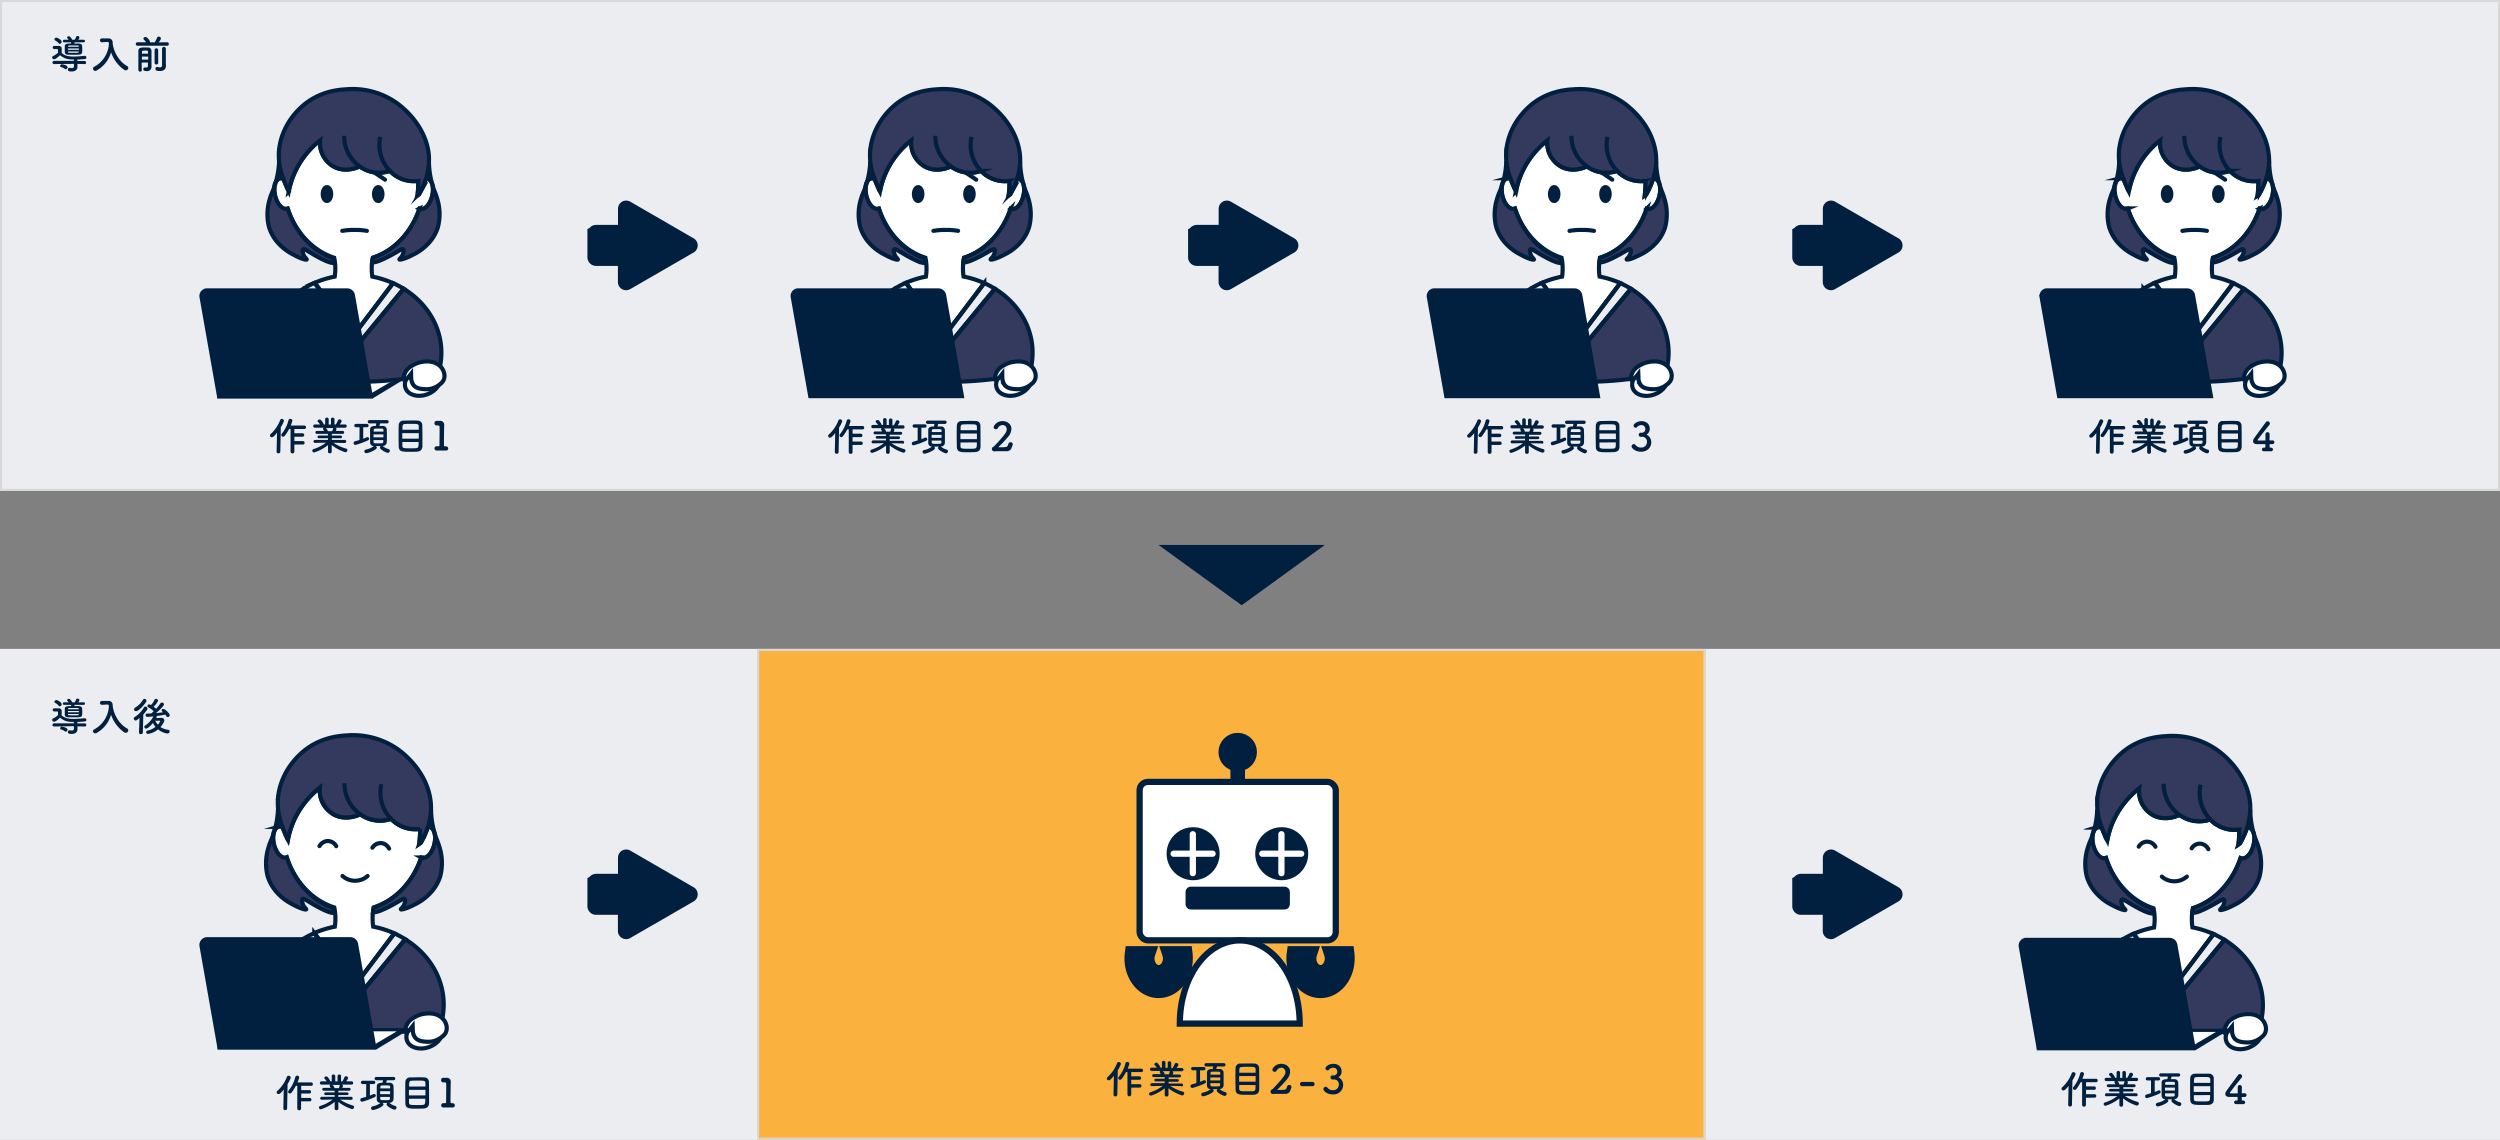 <svg id="レイヤー_1" data-name="レイヤー 1" xmlns="http://www.w3.org/2000/svg" viewBox="0 0 1202 548"><rect x="0" y="0" width="1202" height="548" fill="#808080" stroke="none"/><g id="長方形_3867" data-name="長方形 3867"><rect y="312" width="1202" height="236" fill="#ebedf0"/><rect x="0.5" y="312.5" width="1201" height="235" fill="none" stroke="#ebedf0"/></g><g id="長方形_3868" data-name="長方形 3868"><rect x="364" y="312" width="456" height="236" fill="#fbb13d"/><rect x="364.5" y="312.5" width="455" height="235" fill="none" stroke="#d8d8d8"/></g><path id="パス_6932" data-name="パス 6932" d="M285.93,424.31v11.38a.67.67,0,0,0,.66.66h14V447.6a.44.44,0,0,0,.44.44.46.46,0,0,0,.23-.06l30.48-17.6a.44.44,0,0,0,.16-.6.35.35,0,0,0-.16-.16L301.3,412a.44.44,0,0,0-.61.16.43.43,0,0,0-.06.22v11.25h-14a.67.67,0,0,0-.66.66Z" fill="#01203f" stroke="#01203f" stroke-linecap="round" stroke-miterlimit="10" stroke-width="7"/><g id="グループ_1561" data-name="グループ 1561"><line id="線_980" data-name="線 980" x1="595.09" y1="366.58" x2="595.09" y2="385.29" fill="none" stroke="#01203f" stroke-linecap="round" stroke-miterlimit="10" stroke-width="7"/><rect id="長方形_2468" data-name="長方形 2468" x="547.93" y="375.94" width="94.31" height="76.18" rx="4" fill="#fff" stroke="#01203f" stroke-linecap="round" stroke-miterlimit="10" stroke-width="3"/><rect id="長方形_2469" data-name="長方形 2469" x="571.51" y="427.8" width="47.16" height="7.99" rx="1" fill="#01203f" stroke="#01203f" stroke-linecap="round" stroke-miterlimit="10" stroke-width="3"/><circle id="楕円形_104" data-name="楕円形 104" cx="573.65" cy="410.46" r="9.25" fill="#01203f" stroke="#01203f" stroke-linecap="round" stroke-miterlimit="10" stroke-width="7"/><circle id="楕円形_105" data-name="楕円形 105" cx="616.25" cy="410.46" r="9.25" fill="#01203f" stroke="#01203f" stroke-linecap="round" stroke-miterlimit="10" stroke-width="7"/><circle id="楕円形_106" data-name="楕円形 106" cx="595.09" cy="361.6" r="5.75" fill="#01203f" stroke="#01203f" stroke-linecap="round" stroke-miterlimit="10" stroke-width="7"/><line id="線_981" data-name="線 981" x1="616.11" y1="401.1" x2="616.11" y2="419.82" fill="none" stroke="#fff" stroke-linecap="round" stroke-miterlimit="10" stroke-width="3"/><line id="線_982" data-name="線 982" x1="606.89" y1="410.46" x2="625.61" y2="410.46" fill="none" stroke="#fff" stroke-linecap="round" stroke-miterlimit="10" stroke-width="3"/><line id="線_983" data-name="線 983" x1="573.51" y1="401.1" x2="573.51" y2="419.82" fill="none" stroke="#fff" stroke-linecap="round" stroke-miterlimit="10" stroke-width="3"/><line id="線_984" data-name="線 984" x1="564.29" y1="410.46" x2="583.01" y2="410.46" fill="none" stroke="#fff" stroke-linecap="round" stroke-miterlimit="10" stroke-width="3"/></g><path id="パス_6320" data-name="パス 6320" d="M624.89,492.15H567.25c0-22.11,12.9-40,28.82-40S624.89,470,624.89,492.15Z" fill="#fff" stroke="#01203f" stroke-linecap="round" stroke-miterlimit="10" stroke-width="3"/><path id="パス_6321" data-name="パス 6321" d="M647.82,460.88c0,8.56-5.79,15.5-12.93,15.5S622,469.44,622,460.88a18.52,18.52,0,0,1,.17-2.47h7.64a7.94,7.94,0,0,0-.4,2.47c0,3.65,2.48,6.61,5.52,6.61s5.52-3,5.52-6.61a7.94,7.94,0,0,0-.4-2.47h7.64A18.52,18.52,0,0,1,647.82,460.88Z" fill="#01203f" stroke="#01203f" stroke-linecap="round" stroke-miterlimit="10" stroke-width="7"/><path id="パス_6322" data-name="パス 6322" d="M570,460.88c0,8.56-5.79,15.5-12.93,15.5s-12.92-6.94-12.92-15.5a18.52,18.52,0,0,1,.16-2.47H552a7.39,7.39,0,0,0-.4,2.47c0,3.65,2.47,6.61,5.51,6.61s5.52-3,5.52-6.61a7.65,7.65,0,0,0-.4-2.47h7.65A18.52,18.52,0,0,1,570,460.88Z" fill="#01203f" stroke="#01203f" stroke-linecap="round" stroke-miterlimit="10" stroke-width="7"/><path id="パス_6303" data-name="パス 6303" d="M208.77,406.21c-1.05,4.1-3.7,6.87-5.92,6.19l-.29-.11c-3.93,11.67-12.4,20.68-22.87,24-.15.73-.28,1.51-.38,2.35h0a26.56,26.56,0,0,0,.13,6.9,46.87,46.87,0,0,1,10.16,3.2l-19.16,25.38h-.06l-19.26-25.51a46.66,46.66,0,0,1,9.85-3.06,25.7,25.7,0,0,0,.3-3.5c0-.81,0-1.59-.07-2.33a26.43,26.43,0,0,0-.47-3.43C150.25,433,141.78,424,137.86,412.29a1.45,1.45,0,0,1-.29.11c-2.22.69-4.88-2.08-5.93-6.18s-.1-8,2.12-8.67a2.55,2.55,0,0,1,1.74.11h0c0-.25,0-.51,0-.76.57,1.61,1.17,3,1.67,4.2s.92,2.07,1.24,2.71a40.82,40.82,0,0,1,3.05-9.58,42.17,42.17,0,0,1,12.34-15.5,13.26,13.26,0,0,0,7.05,13.1c5.15,2.55,10.37.65,12.36-.27.52.37,1.06.71,1.62,1a16.21,16.21,0,0,0,13.2,1.17c.28.29.57.57.87.85a16.11,16.11,0,0,0,13.11,4c0,2.11-.13,4.29-.35,6.52,0,.22,0,.44-.07.65l.72-.51.19-.33.21-.38a33,33,0,0,0,1.5-3,35.75,35.75,0,0,0,1.54-4,2.5,2.5,0,0,1,.9.1C208.88,398.23,209.82,402.11,208.77,406.21Z" fill="#fff" stroke="#01203f" stroke-miterlimit="10" stroke-width="2"/><path id="パス_6304" data-name="パス 6304" d="M213.33,483a33.86,33.86,0,0,1-.34,4.82c-.13.92-.3,1.83-.5,2.73-4,3.87-21.38,6.79-42.28,6.79s-38.33-2.92-42.28-6.79c-.21-.9-.37-1.81-.5-2.73a33.86,33.86,0,0,1-.34-4.82c0-13,7.31-24.47,18.49-31.37l23.24,28.28h2.76l23.25-28.29C206,458.47,213.33,470,213.33,483Z" fill="#34395e" stroke="#01203f" stroke-miterlimit="10" stroke-width="2"/><path id="パス_6305" data-name="パス 6305" d="M194.83,451.57l-23.25,28.29h-2.76l-23.25-28.28a43.76,43.76,0,0,1,5.55-2.91l19.26,25.51h.06L189.6,448.8A43.57,43.57,0,0,1,194.83,451.57Z" fill="none" stroke="#01203f" stroke-miterlimit="10" stroke-width="2"/><path id="パス_6306" data-name="パス 6306" d="M133.57,384.79h0q.15-1.11.3-2.25" fill="none" stroke="#191919" stroke-miterlimit="10" stroke-width="2"/><path id="パス_6307" data-name="パス 6307" d="M207.81,428.35a25.23,25.23,0,0,1-8.66,6.64c-3.65,1.94-6.26,2.5-6.4,2.21s1.11-1,1.69-2.57c.08-.24.7-1.89.14-2.37s-1.41.34-5.5,2.6c-5.6,3.09-7.69,3.51-8.36,3.64-.49.09-1,.15-1.4.19.1-.84.22-1.63.37-2.35,10.48-3.37,18.95-12.38,22.87-24.06a1.48,1.48,0,0,0,.29.12c2.22.68,4.87-2.09,5.93-6.19s.1-8-2.12-8.67a2.27,2.27,0,0,0-.9-.09,31.52,31.52,0,0,0,1.48-8.39A43.17,43.17,0,0,0,209,400.74c.72,2.43,1.23,3.32,1.83,5.06.38,1.09.63,2,.72,2.34a25.46,25.46,0,0,1,.08,13.31A20.72,20.72,0,0,1,207.81,428.35Z" fill="#34395e" stroke="#01203f" stroke-miterlimit="10" stroke-width="2"/><path id="パス_6308" data-name="パス 6308" d="M132.32,428.1a25.2,25.2,0,0,0,8.53,6.8c3.61,2,6.21,2.62,6.36,2.34s-1.1-1.06-1.64-2.6c-.09-.24-.67-1.9-.1-2.38s1.4.38,5.44,2.71c5.54,3.2,7.62,3.67,8.29,3.81.48.1,1,.17,1.4.22-.08-.85-.19-1.63-.33-2.36-10.4-3.58-18.7-12.75-22.39-24.5l-.29.11c-2.23.64-4.83-2.19-5.8-6.3s.05-8,2.29-8.63a2.26,2.26,0,0,1,.9-.07,31.27,31.27,0,0,1-1.31-8.42,43.17,43.17,0,0,1-2,11.65c-.76,2.41-1.29,3.3-1.93,5-.4,1.08-.67,2-.76,2.33a25.33,25.33,0,0,0-.34,13.3A20.63,20.63,0,0,0,132.32,428.1Z" fill="#34395e" stroke="#01203f" stroke-miterlimit="10" stroke-width="2"/><path id="パス_6309" data-name="パス 6309" d="M176.74,421.18a9.08,9.08,0,0,1-12.05,0" fill="none" stroke="#01203f" stroke-linecap="round" stroke-miterlimit="10" stroke-width="2"/><path id="パス_6310" data-name="パス 6310" d="M179.06,407.56a4.63,4.63,0,0,1,4.57-2.16,4.85,4.85,0,0,1,3.45,2.61" fill="none" stroke="#01203f" stroke-linecap="round" stroke-miterlimit="10" stroke-width="2"/><ellipse id="楕円形_100" data-name="楕円形 100" cx="204.11" cy="497.25" rx="8.92" ry="6.54" transform="translate(-156.47 98.63) rotate(-19.81)" fill="#fff" stroke="#01203f" stroke-linecap="round" stroke-miterlimit="10" stroke-width="2"/><path id="パス_6312" data-name="パス 6312" d="M196.19,491.68a8.66,8.66,0,0,1,3-2.52,12.92,12.92,0,0,1,4.53-1.68c1.2-.19,5.55-.9,8.64,1.82a6.82,6.82,0,0,1,2.24,3.57,5.27,5.27,0,0,1-.39,3.82,6.1,6.1,0,0,1-1.72,1.82,10.3,10.3,0,0,1-7.24,2.36c-1.6-.09-4.36-.22-5.75-2.15a6.24,6.24,0,0,1-1-2.76s0-.39-.08-2.6h0s-2.63,3.46-3.36,3.1C194.54,496.19,194.83,493.61,196.19,491.68Z" fill="#fff" stroke="#01203f" stroke-linecap="round" stroke-miterlimit="10" stroke-width="2"/><path id="パス_6313" data-name="パス 6313" d="M207.23,389.06a31.91,31.91,0,0,1-1.47,8.39,38.6,38.6,0,0,1-1.54,4c-.62,1.42-1.19,2.48-1.5,3l-.21.37-.2.34-.72.5c0-.21,0-.42.07-.64.23-2.23.34-4.41.36-6.52a16.08,16.08,0,0,1-13.11-4,11.68,11.68,0,0,1-.87-.85,16.17,16.17,0,0,1-13.2-1.17,17,17,0,0,1-1.62-1c-2,.92-7.21,2.81-12.36.26a13.24,13.24,0,0,1-7.05-13.1,42.3,42.3,0,0,0-12.35,15.5,41.26,41.26,0,0,0-3,9.58c-.32-.64-.77-1.57-1.24-2.71s-1.1-2.59-1.68-4.2a30.43,30.43,0,0,1-1.94-12.1h0c0-.06,0-.12,0-.18.83-12.58,9-20.32,11-22.17,8.45-7.79,18.15-8.53,22-8.77a37.48,37.48,0,0,1,25,6.9c2.42,1.76,13.67,10.43,15.43,24.6A25.4,25.4,0,0,1,207.23,389.06Z" fill="#34395e" stroke="#01203f" stroke-miterlimit="10" stroke-width="2"/><path id="パス_6314" data-name="パス 6314" d="M188,393.74A18.38,18.38,0,0,1,183.35,377" fill="none" stroke="#01203f" stroke-miterlimit="10" stroke-width="2"/><path id="パス_6315" data-name="パス 6315" d="M173.23,391.55a18.29,18.29,0,0,1-7.62-15" fill="none" stroke="#01203f" stroke-miterlimit="10" stroke-width="2"/><path id="パス_6316" data-name="パス 6316" d="M161.65,406.84a4.64,4.64,0,0,0-4.43-2.45,4.87,4.87,0,0,0-3.61,2.4" fill="none" stroke="#01203f" stroke-linecap="round" stroke-miterlimit="10" stroke-width="2"/><g id="グループ_1558" data-name="グループ 1558"><path id="パス_6317" data-name="パス 6317" d="M194.28,495.31h0l-13.78,8.35H105.62v-8.36Z" fill="#01203f" stroke="#01203f" stroke-linecap="round" stroke-miterlimit="10" stroke-width="2"/><path id="パス_6318" data-name="パス 6318" d="M190.76,495.86h0l-13.23,7.8H105.62v-7.81Z" fill="#fff"/><path id="パス_6319" data-name="パス 6319" d="M179.93,503.47H105.48l-8.57-48.63a2.78,2.78,0,0,1,2.26-3.23,2.61,2.61,0,0,1,.48-.05h68.72a2.87,2.87,0,0,1,2.82,2.37Z" fill="#01203f" stroke="#01203f" stroke-linecap="round" stroke-miterlimit="10" stroke-width="2"/></g><path id="パス_6933" data-name="パス 6933" d="M865.22,424.31v11.38a.67.67,0,0,0,.66.66h14V447.6a.44.44,0,0,0,.44.44.4.4,0,0,0,.22-.06l30.49-17.6a.44.44,0,0,0,.16-.6.35.35,0,0,0-.16-.16L880.58,412a.44.44,0,0,0-.66.38v11.25h-14a.67.67,0,0,0-.66.66Z" fill="#01203f" stroke="#01203f" stroke-linecap="round" stroke-miterlimit="10" stroke-width="7"/><g id="長方形_3869" data-name="長方形 3869"><rect width="1202" height="236" fill="#ebedf0"/><rect x="0.5" y="0.5" width="1201" height="235" fill="none" stroke="#d8d8d8"/></g><path id="パス_6934" data-name="パス 6934" d="M285.93,112.31v11.38a.67.67,0,0,0,.66.66h14V135.6a.44.44,0,0,0,.44.44.46.46,0,0,0,.23-.06l30.48-17.6a.44.44,0,0,0,.16-.6.35.35,0,0,0-.16-.16L301.3,100a.44.44,0,0,0-.61.16.43.43,0,0,0-.06.22v11.25h-14a.67.67,0,0,0-.66.66Z" fill="#01203f" stroke="#01203f" stroke-linecap="round" stroke-miterlimit="10" stroke-width="7"/><path id="パス_6935" data-name="パス 6935" d="M865.22,112.31v11.38a.67.67,0,0,0,.66.66h14V135.6a.44.44,0,0,0,.44.44.4.4,0,0,0,.22-.06l30.49-17.6a.44.44,0,0,0,.16-.6.35.35,0,0,0-.16-.16L880.58,100a.44.44,0,0,0-.66.38v11.25h-14a.67.67,0,0,0-.66.66Z" fill="#01203f" stroke="#01203f" stroke-linecap="round" stroke-miterlimit="10" stroke-width="7"/><path id="パス_6936" data-name="パス 6936" d="M192.29,182.44h0l-13.5,8.18H105.44v-8.19Z" fill="#01203f" stroke="#01203f" stroke-linecap="round" stroke-miterlimit="10" stroke-width="2"/><path id="パス_6937" data-name="パス 6937" d="M188.84,183h0l-13,7.64H105.44V183Z" fill="#fff"/><path id="パス_6338" data-name="パス 6338" d="M207.75,94.4c-1,4-3.63,6.73-5.8,6.06l-.28-.11c-3.84,11.44-12.14,20.26-22.4,23.56-.15.71-.28,1.48-.37,2.3h0A26,26,0,0,0,179,133a45.57,45.57,0,0,1,9.94,3.13L170.21,161h-.06l-18.87-25a45.36,45.36,0,0,1,9.65-3,24.8,24.8,0,0,0,.29-3.43q0-1.2-.06-2.28a25.53,25.53,0,0,0-.47-3.37c-10.26-3.3-18.56-12.13-22.4-23.56l-.29.11c-2.17.67-4.77-2-5.8-6.06s-.1-7.82,2.08-8.49A2.43,2.43,0,0,1,136,86h0c0-.25,0-.5,0-.75.56,1.58,1.16,3,1.64,4.11s.9,2,1.22,2.66a40.26,40.26,0,0,1,3-9.39,41.51,41.51,0,0,1,12.08-15.19,13,13,0,0,0,6.92,12.83c5,2.5,10.15.65,12.1-.26a17.58,17.58,0,0,0,1.58,1,15.89,15.89,0,0,0,12.93,1.14c.27.29.56.57.85.83a15.81,15.81,0,0,0,12.85,3.91c0,2.07-.13,4.2-.35,6.39,0,.21,0,.42-.07.63l.7-.5.19-.33.21-.37a33,33,0,0,0,1.47-3,34.15,34.15,0,0,0,1.5-4,2.17,2.17,0,0,1,.88.09C207.86,86.58,208.78,90.38,207.75,94.4Z" fill="#fff" stroke="#01203f" stroke-miterlimit="10" stroke-width="2"/><path id="パス_6339" data-name="パス 6339" d="M212.22,169.57a33.83,33.83,0,0,1-.33,4.72c-.13.91-.3,1.8-.5,2.68-3.87,3.8-20.94,6.65-41.41,6.65s-37.55-2.85-41.42-6.65c-.2-.88-.37-1.77-.49-2.68a32.37,32.37,0,0,1-.33-4.72c0-12.72,7.16-24,18.1-30.73l22.77,27.7h2.7l22.78-27.71C205.05,145.59,212.22,156.84,212.22,169.57Z" fill="#34395e" stroke="#01203f" stroke-miterlimit="10" stroke-width="2"/><path id="パス_6340" data-name="パス 6340" d="M194.09,138.83l-22.78,27.71h-2.7l-22.77-27.7a43.31,43.31,0,0,1,5.44-2.85l18.87,25h0L189,136.12A42.41,42.41,0,0,1,194.09,138.83Z" fill="none" stroke="#01203f" stroke-miterlimit="10" stroke-width="2"/><path id="パス_6341" data-name="パス 6341" d="M134.08,73.42h0c.1-.73.2-1.46.29-2.2" fill="none" stroke="#01203f" stroke-miterlimit="10" stroke-width="2"/><path id="パス_6342" data-name="パス 6342" d="M206.81,116.09a24.69,24.69,0,0,1-8.49,6.5c-3.57,1.9-6.13,2.45-6.27,2.17s1.1-1,1.66-2.52c.08-.23.68-1.86.14-2.33s-1.39.35-5.39,2.55c-5.49,3-7.53,3.45-8.2,3.57-.47.09-.93.15-1.37.19.09-.82.22-1.59.37-2.3,10.26-3.3,18.56-12.13,22.4-23.57a1.62,1.62,0,0,0,.28.11c2.18.67,4.78-2,5.8-6.06s.1-7.82-2.07-8.49a2.17,2.17,0,0,0-.88-.09,31,31,0,0,0,1.44-8.22,42.66,42.66,0,0,0,1.71,11.45c.7,2.37,1.2,3.25,1.8,5,.37,1.07.61,2,.7,2.3a24.83,24.83,0,0,1,.07,13A20.38,20.38,0,0,1,206.81,116.09Z" fill="#34395e" stroke="#01203f" stroke-miterlimit="10" stroke-width="2"/><path id="パス_6343" data-name="パス 6343" d="M132.86,115.84a24.73,24.73,0,0,0,8.36,6.66c3.54,2,6.08,2.57,6.23,2.29s-1.08-1-1.6-2.55c-.08-.23-.65-1.87-.1-2.33s1.38.37,5.33,2.66c5.43,3.14,7.47,3.59,8.13,3.73a11.7,11.7,0,0,0,1.37.21c-.08-.82-.19-1.59-.32-2.3-10.2-3.5-18.32-12.5-21.93-24-.1,0-.19.07-.29.09-2.19.63-4.74-2.13-5.69-6.17s.05-7.82,2.24-8.45a2.43,2.43,0,0,1,.89-.07,31.14,31.14,0,0,1-1.29-8.25,42.56,42.56,0,0,1-1.93,11.42c-.75,2.36-1.26,3.23-1.89,4.91-.4,1.06-.66,2-.75,2.28a24.84,24.84,0,0,0-.33,13A20.35,20.35,0,0,0,132.86,115.84Z" fill="#34395e" stroke="#01203f" stroke-miterlimit="10" stroke-width="2"/><ellipse id="楕円形_110" data-name="楕円形 110" cx="157.2" cy="93.3" rx="2.02" ry="3.34" fill="#01203f" stroke="#01203f" stroke-width="2"/><ellipse id="楕円形_111" data-name="楕円形 111" cx="181.86" cy="93.3" rx="2.02" ry="3.34" fill="#01203f" stroke="#01203f" stroke-width="2"/><path id="パス_6344" data-name="パス 6344" d="M164.57,111a32.26,32.26,0,0,1,6.05-.45,30.87,30.87,0,0,1,5.76.45" fill="none" stroke="#01203f" stroke-linecap="round" stroke-miterlimit="10" stroke-width="2"/><line id="線_986" data-name="線 986" x1="178.6" y1="81.98" x2="185.12" y2="86.39" fill="none" stroke="#01203f" stroke-linecap="round" stroke-miterlimit="10" stroke-width="2"/><ellipse id="楕円形_112" data-name="楕円形 112" cx="203.19" cy="183.58" rx="8.74" ry="6.41" transform="translate(-50.2 79.74) rotate(-19.81)" fill="#fff" stroke="#01203f" stroke-linecap="round" stroke-miterlimit="10" stroke-width="2"/><path id="パス_6345" data-name="パス 6345" d="M195.42,178.12a8.61,8.61,0,0,1,3-2.47,12.67,12.67,0,0,1,4.44-1.64c1.17-.2,5.44-.89,8.46,1.78a6.65,6.65,0,0,1,2.19,3.5,5.16,5.16,0,0,1-.37,3.74,6.1,6.1,0,0,1-1.69,1.78,10,10,0,0,1-7.09,2.31c-1.57-.08-4.28-.22-5.63-2.1a6.14,6.14,0,0,1-1-2.71s-.06-.38-.09-2.55h0s-2.56,3.39-3.29,3C193.81,182.54,194.09,180,195.42,178.12Z" fill="#fff" stroke="#01203f" stroke-linecap="round" stroke-miterlimit="10" stroke-width="2"/><path id="パス_6346" data-name="パス 6346" d="M206.24,77.6a31,31,0,0,1-1.44,8.22,35.6,35.6,0,0,1-1.5,4,33,33,0,0,1-1.47,3l-.21.37-.19.33-.7.5c0-.21.05-.42.07-.63.22-2.19.33-4.33.34-6.39A15.8,15.8,0,0,1,188.3,83c-.29-.26-.58-.54-.85-.83a15.89,15.89,0,0,1-12.93-1.14c-.54-.31-1.07-.65-1.58-1-1.95.9-7.06,2.76-12.11.26a13,13,0,0,1-6.91-12.83,41.45,41.45,0,0,0-12.09,15.19,40.51,40.51,0,0,0-3,9.38c-.32-.63-.75-1.54-1.22-2.66s-1.07-2.53-1.63-4.11a29.74,29.74,0,0,1-1.9-11.85h0v-.17c.81-12.33,8.78-19.9,10.76-21.73,8.27-7.62,17.78-8.35,21.58-8.58A36.71,36.71,0,0,1,191,49.7c2.36,1.72,13.39,10.21,15.11,24.1A24.11,24.11,0,0,1,206.24,77.6Z" fill="#34395e" stroke="#01203f" stroke-miterlimit="10" stroke-width="2"/><path id="パス_6347" data-name="パス 6347" d="M187.44,82.18a18,18,0,0,1-4.59-16.37" fill="none" stroke="#01203f" stroke-miterlimit="10" stroke-width="2"/><path id="パス_6348" data-name="パス 6348" d="M172.93,80a17.88,17.88,0,0,1-7.46-14.7" fill="none" stroke="#01203f" stroke-miterlimit="10" stroke-width="2"/><path id="パス_6254-2" data-name="パス 6254-2" d="M178.23,190.44H105.31l-8.4-47.64a2.72,2.72,0,0,1,2.21-3.16,2.59,2.59,0,0,1,.48,0h67.31a2.8,2.8,0,0,1,2.76,2.32Z" fill="#01203f" stroke="#01203f" stroke-linecap="round" stroke-miterlimit="10" stroke-width="2"/><path id="パス_6938" data-name="パス 6938" d="M574.73,112.31v11.38a.67.67,0,0,0,.66.66h14V135.6a.45.45,0,0,0,.45.44.43.43,0,0,0,.22-.06l30.48-17.6a.43.43,0,0,0,.16-.6.31.31,0,0,0-.16-.16L590.1,100a.45.45,0,0,0-.61.16.79.79,0,0,0-.06.22v11.25h-14a.67.67,0,0,0-.66.66Z" fill="#01203f" stroke="#01203f" stroke-linecap="round" stroke-miterlimit="10" stroke-width="7"/><g style="isolation:isolate"><path d="M133,217.13l.19-9.08c-1.5,1.9-2.07,2.18-2.51,2.18a.88.88,0,0,1-.89-.85.92.92,0,0,1,.34-.68,17.62,17.62,0,0,0,4.58-6.71.81.81,0,0,1,.82-.57,1,1,0,0,1,1,.93,12.24,12.24,0,0,1-1.52,3l-.23,11.74a.86.86,0,0,1-.91.87.84.84,0,0,1-.91-.85Zm8.53-3.4V217a.92.92,0,1,1-1.83,0V206.26H139a20.86,20.86,0,0,1-2.05,3.21,1.11,1.11,0,0,1-.85.5.85.85,0,0,1-.86-.84,1,1,0,0,1,.25-.61,16.56,16.56,0,0,0,3.21-6.44.86.86,0,0,1,.87-.7.93.93,0,0,1,1,.86,15,15,0,0,1-.8,2.37h6.56a.8.8,0,0,1,.81.84.77.77,0,0,1-.81.81h-4.79v2.06h3.91a.8.8,0,0,1,.82.83.78.78,0,0,1-.82.82h-3.91v2.11h4.1a.8.8,0,0,1,.82.83.78.78,0,0,1-.82.82Z" fill="#01203f"/><path d="M165.69,213l-4.79-.1h-.57a21.64,21.64,0,0,0,6.14,2.81.77.77,0,0,1,.59.74,1.06,1.06,0,0,1-1,1,20.27,20.27,0,0,1-6.57-3.48l0,3.27v0a.8.8,0,0,1-.89.72c-.45,0-.89-.23-.89-.72v0l0-3.25a20.9,20.9,0,0,1-6.58,3.54.91.91,0,0,1-1-.86c0-.3.2-.59.66-.76a19,19,0,0,0,5.91-3.06h-.63l-4.61.1h0a.67.67,0,0,1-.71-.71.7.7,0,0,1,.73-.72l6.21,0,0-.84-4.3,0a.64.64,0,1,1,0-1.27l4.28,0v-.82l-5.25,0a.7.7,0,1,1,0-1.39l3.33,0a4.6,4.6,0,0,0-.38-.77.43.43,0,0,1-.1-.29.57.57,0,0,1,.48-.49l-4.35,0a.77.77,0,0,1-.8-.8.75.75,0,0,1,.78-.78h0l2.49,0a7.66,7.66,0,0,0-1-1.22.64.64,0,0,1-.17-.4c0-.4.49-.76,1-.76a.72.72,0,0,1,.44.12,6.05,6.05,0,0,1,1.54,2.28h.66l0-2.52v0a.78.78,0,0,1,.84-.78.81.81,0,0,1,.85.8v2.52h1.1v-2.52a.8.8,0,0,1,.86-.8.78.78,0,0,1,.83.78v0l0,2.52h.64a11.23,11.23,0,0,0,1-1.9.83.83,0,0,1,.8-.57,1,1,0,0,1,1,.85c0,.06,0,.44-.91,1.6l2.58,0h0a.73.73,0,0,1,.76.78.75.75,0,0,1-.78.8l-4.58,0a.73.73,0,0,1,.48.62,3.61,3.61,0,0,1-.35.93l3.31,0a.67.67,0,0,1,.7.71.66.66,0,0,1-.7.68l-5.21,0v.82l4.24,0a.62.62,0,0,1,.65.65.61.61,0,0,1-.65.62l-4.25,0,0,.84,6.21,0a.67.67,0,0,1,.7.72.65.65,0,0,1-.68.71Zm-9.08-7.18a2.17,2.17,0,0,1,1,1.5l0,0h2.09a5.19,5.19,0,0,0,.39-1.23.47.47,0,0,1,.19-.32Z" fill="#01203f"/><path d="M172.87,205.43h-1.73a.81.81,0,0,1,0-1.62h5.28a.81.81,0,0,1,0,1.62h-1.78v5.51a15.68,15.68,0,0,0,1.61-.67,1,1,0,0,1,.42-.09.8.8,0,0,1,.82.78.92.92,0,0,1-.61.78,36.16,36.16,0,0,1-6,2.18.86.86,0,0,1-.86-.89.87.87,0,0,1,.65-.86c.68-.19,1.42-.4,2.16-.63Zm11.11,9a.61.61,0,0,1,.14.1,6.81,6.81,0,0,0,2.6,1.36.88.88,0,0,1,.72.84,1,1,0,0,1-1,1c-.65,0-3.79-1.6-3.79-2.53a1,1,0,0,1,.4-.72l-1.19,0-1.16,0a1,1,0,0,1,.47.74c0,1.06-4,2.66-5,2.66a.9.9,0,0,1-1-.86,1,1,0,0,1,.87-.91,8.89,8.89,0,0,0,3.58-1.54,1,1,0,0,1,.17-.11,1.71,1.71,0,0,1-1.85-1.71c0-.84,0-1.94,0-3.08s0-2.3,0-3.21c0-1.56,1.6-1.67,2.76-1.67.09-.38.15-.72.23-1.22H177.7a.8.8,0,1,1,0-1.59H186a.8.8,0,1,1,0,1.59h-3.25c-.1.4-.21.86-.32,1.22.6,0,1.17,0,1.59,0a1.82,1.82,0,0,1,1.94,1.61c0,.9.06,2,.06,3.18s0,2.26-.06,3.11a1.9,1.9,0,0,1-1.94,1.73Zm.37-5.58h-4.77v1.42h4.77Zm0-1.35c0-.25,0-.5,0-.71,0-.72-.13-.72-2.43-.72-1.92,0-2.21,0-2.24.74,0,.21,0,.44,0,.69Zm-4.73,4.1c0,.3,0,.59,0,.84,0,.7.41.72,2,.72,2.47,0,2.62,0,2.64-.74,0-.25,0-.54,0-.82Z" fill="#01203f"/><path d="M200.19,217.19c-.74,0-1.61.05-2.49.05-4.31,0-5.89,0-6-2.6,0-1.14-.06-3-.06-5s0-3.89.06-5.14a2.2,2.2,0,0,1,2.45-2.28c.78,0,2.43-.06,3.93-.06,1,0,2,0,2.61.06a2.21,2.21,0,0,1,2.35,2.12c0,1.22.06,3.48.06,5.63,0,1.88,0,3.66,0,4.61C203,216.37,202,217.11,200.19,217.19Zm1.16-8.95h-7.94v2.68h7.94Zm0-1.62c0-.6,0-1.14,0-1.53-.06-1.28-.5-1.3-3.82-1.3-1,0-2,0-2.64.06-1.33.08-1.41.4-1.41,2.77Zm-7.9,5.91c0,.71,0,1.31,0,1.73,0,1.27.59,1.29,4,1.29.86,0,1.73,0,2.36-.05,1.46-.08,1.46-.65,1.46-3Z" fill="#01203f"/><path d="M214.31,214.62h0a1.07,1.07,0,0,1,1.2,1,1,1,0,0,1-1.15,1h-.07c-.51,0-1.27,0-2,0-.92,0-1.83,0-2.3,0a1,1,0,1,1-.1-2.07h.1c.21,0,.59,0,.87,0s.44-.11.44-.45c0-2.13.06-5.13.06-7,0-.8,0-1.39,0-1.64,0-.59-.21-.89-.84-.91h-.46a1,1,0,0,1-1.16-1.12,1,1,0,0,1,1-1.08H210l.74,0,.67,0h.17a1.88,1.88,0,0,1,2,2v0c0,.34-.06.89-.06,1.6,0,1.57-.07,3.89-.07,6.32,0,.59,0,1.2,0,1.79,0,.28.09.47.39.47Z" fill="#01203f"/></g><g style="isolation:isolate"><path d="M401.38,217.33l.19-9.08c-1.51,1.9-2.07,2.19-2.51,2.19a.88.88,0,0,1-.89-.86,1,1,0,0,1,.34-.68,17.46,17.46,0,0,0,4.58-6.71.82.82,0,0,1,.81-.57,1,1,0,0,1,1.05.94,12.77,12.77,0,0,1-1.52,3l-.23,11.74a.87.87,0,0,1-.91.88.85.85,0,0,1-.91-.86Zm8.53-3.4v3.29a.92.92,0,1,1-1.83,0V206.47h-.7a22.17,22.17,0,0,1-2.05,3.21,1.14,1.14,0,0,1-.86.49.85.85,0,0,1-.85-.83.93.93,0,0,1,.25-.61,16.77,16.77,0,0,0,3.21-6.44.86.86,0,0,1,.87-.7.94.94,0,0,1,1,.85,15.43,15.43,0,0,1-.8,2.38h6.55a.79.79,0,0,1,.82.83.78.78,0,0,1-.82.82h-4.78v2.05h3.91a.81.81,0,0,1,.82.84.78.78,0,0,1-.82.81h-3.91v2.11H414a.81.81,0,0,1,.82.84.77.77,0,0,1-.82.81Z" fill="#01203f"/><path d="M434,213.21l-4.79-.09h-.57a21.86,21.86,0,0,0,6.13,2.81.76.76,0,0,1,.59.74,1.06,1.06,0,0,1-1,1,20.48,20.48,0,0,1-6.58-3.47l0,3.27v0a.8.8,0,0,1-.89.72c-.46,0-.89-.23-.89-.72v0l0-3.25a20.68,20.68,0,0,1-6.57,3.53.92.92,0,0,1-1-.85c0-.31.21-.59.67-.76a19,19,0,0,0,5.9-3.06h-.62l-4.62.09h0a.67.67,0,0,1-.7-.7.7.7,0,0,1,.72-.72l6.21,0,0-.84-4.29,0a.62.62,0,0,1-.64-.65.61.61,0,0,1,.64-.62h4.28v-.81l-5.25,0a.69.69,0,0,1-.72-.71.68.68,0,0,1,.72-.68l3.33,0a5.69,5.69,0,0,0-.38-.78.4.4,0,0,1-.1-.28.59.59,0,0,1,.48-.5l-4.35,0a.76.76,0,0,1-.8-.8.74.74,0,0,1,.78-.78h0l2.49,0a7.59,7.59,0,0,0-1-1.21.61.61,0,0,1-.17-.4c0-.4.49-.76.95-.76a.73.73,0,0,1,.43.11,5.91,5.91,0,0,1,1.54,2.28l.67,0,0-2.53v0a.76.76,0,0,1,.83-.77.8.8,0,0,1,.86.79v2.53h1.1V202a.79.79,0,0,1,.86-.79.78.78,0,0,1,.83.77v0l0,2.53.65,0a11.23,11.23,0,0,0,.95-1.9.83.83,0,0,1,.8-.57,1,1,0,0,1,1,.86c0,.05,0,.43-.92,1.59l2.59,0h0a.73.73,0,0,1,.75.78.75.75,0,0,1-.77.8l-4.58,0a.73.73,0,0,1,.47.63,3.61,3.61,0,0,1-.34.93l3.31,0a.7.7,0,1,1,0,1.39l-5.21,0v.81h4.24a.64.64,0,1,1,0,1.27l-4.26,0,0,.84,6.22,0a.67.67,0,0,1,.7.72.65.65,0,0,1-.68.7ZM425,206a2.23,2.23,0,0,1,1,1.5l0,.06H428a5.8,5.8,0,0,0,.4-1.24.5.5,0,0,1,.19-.32Z" fill="#01203f"/><path d="M441.22,205.63h-1.73a.81.81,0,0,1,0-1.61h5.28a.81.81,0,0,1,0,1.61H443v5.51c.58-.21,1.14-.44,1.61-.66a.86.86,0,0,1,.42-.1.8.8,0,0,1,.82.78.91.91,0,0,1-.61.78,35.23,35.23,0,0,1-6,2.18.89.89,0,0,1-.21-1.74c.69-.19,1.43-.4,2.17-.63Zm11.11,9.05a.37.37,0,0,1,.14.09,6.82,6.82,0,0,0,2.6,1.37.86.86,0,0,1,.72.83,1,1,0,0,1-1,1c-.64,0-3.78-1.59-3.78-2.52a.94.94,0,0,1,.4-.73l-1.2,0-1.16,0a1,1,0,0,1,.48.75c0,1.06-4,2.65-5,2.65a.9.9,0,0,1-1-.85,1,1,0,0,1,.87-.91,9,9,0,0,0,3.57-1.54.69.69,0,0,1,.17-.11,1.71,1.71,0,0,1-1.84-1.71c0-.84,0-1.94,0-3.08s0-2.3,0-3.21c0-1.56,1.6-1.67,2.76-1.67.09-.38.15-.73.22-1.22H446a.8.8,0,1,1,0-1.6h8.34a.8.8,0,1,1,0,1.6h-3.24c-.1.4-.21.86-.33,1.22.61,0,1.18,0,1.6,0a1.82,1.82,0,0,1,1.94,1.62c0,.89,0,2,0,3.17s0,2.26,0,3.12a1.9,1.9,0,0,1-1.94,1.73Zm.36-5.59h-4.76v1.43h4.76Zm0-1.35c0-.25,0-.49,0-.7,0-.72-.14-.72-2.43-.72-1.92,0-2.21,0-2.25.74,0,.21,0,.43,0,.68Zm-4.73,4.1c0,.31,0,.59,0,.84,0,.7.42.72,2,.72,2.47,0,2.62,0,2.64-.74,0-.25,0-.53,0-.82Z" fill="#01203f"/><path d="M468.54,217.39c-.74,0-1.61.06-2.49.06-4.31,0-5.89,0-6-2.6,0-1.14-.06-3-.06-5s0-3.9.06-5.15c.05-1.5.93-2.22,2.45-2.28.78,0,2.43-.06,3.93-.06,1,0,2,0,2.6.06a2.22,2.22,0,0,1,2.36,2.13c0,1.21.05,3.48.05,5.62,0,1.88,0,3.67,0,4.62C471.39,216.57,470.38,217.32,468.54,217.39Zm1.16-8.95h-7.94v2.68h7.94Zm0-1.61c0-.61,0-1.14,0-1.54-.06-1.27-.49-1.29-3.82-1.29-1,0-2,0-2.64.06-1.33.07-1.4.39-1.4,2.77Zm-7.9,5.91c0,.7,0,1.31,0,1.73,0,1.27.59,1.29,4.05,1.29.86,0,1.73,0,2.36-.06,1.46-.08,1.46-.64,1.46-3Z" fill="#01203f"/><path d="M486.46,215.07a2.46,2.46,0,0,1-2.66,1.87h-.19c-.78,0-1.62,0-2.45,0-1.09,0-2.15,0-3,.07h-.08a1.13,1.13,0,0,1-.53-2.16,3.74,3.74,0,0,0,.72-.59c5.64-6,5.76-6.84,5.76-7.85a2,2,0,0,0-2-2.05,2.66,2.66,0,0,0-2.26,1.46,1.05,1.05,0,0,1-.93.56,1,1,0,0,1-1.08-1c0-.76,1.54-2.93,4.26-2.93,2.18,0,4.27,1.41,4.27,3.74a6.23,6.23,0,0,1-1.44,3.65,61.77,61.77,0,0,1-4.68,5,.26.26,0,0,0-.07.12c0,.06,0,.08.15.08.66,0,2.16,0,3.06-.08,1.08-.1,1.21-.61,1.5-1.48a1.09,1.09,0,0,1,1.06-.86,1,1,0,0,1,1.07,1,1.09,1.09,0,0,1-.08.4Z" fill="#01203f"/></g><g style="isolation:isolate"><path d="M708.6,217.33l.19-9.08c-1.51,1.9-2.07,2.19-2.51,2.19a.88.88,0,0,1-.89-.86,1,1,0,0,1,.34-.68,17.46,17.46,0,0,0,4.58-6.71.82.82,0,0,1,.81-.57,1,1,0,0,1,1,.94,12.77,12.77,0,0,1-1.52,3l-.23,11.74a.87.87,0,0,1-.91.88.85.85,0,0,1-.91-.86Zm8.53-3.4v3.29a.92.92,0,1,1-1.83,0V206.47h-.7a22.17,22.17,0,0,1-2.05,3.21,1.14,1.14,0,0,1-.86.49.85.85,0,0,1-.85-.83,1,1,0,0,1,.24-.61,16.64,16.64,0,0,0,3.22-6.44.86.86,0,0,1,.87-.7.94.94,0,0,1,1,.85,15.43,15.43,0,0,1-.8,2.38h6.55a.8.8,0,0,1,.82.83.78.78,0,0,1-.82.82h-4.78v2.05H721a.81.81,0,0,1,.82.84.78.78,0,0,1-.82.81h-3.91v2.11h4.1a.81.81,0,0,1,.82.84.77.77,0,0,1-.82.81Z" fill="#01203f"/><path d="M741.25,213.21l-4.78-.09h-.57a21.86,21.86,0,0,0,6.13,2.81.76.76,0,0,1,.59.74,1.06,1.06,0,0,1-1,1,20.48,20.48,0,0,1-6.58-3.47l0,3.27v0a.8.8,0,0,1-.89.72c-.46,0-.89-.23-.89-.72v0l0-3.25a20.68,20.68,0,0,1-6.57,3.53.92.92,0,0,1-1-.85c0-.31.21-.59.67-.76a19.12,19.12,0,0,0,5.9-3.06h-.62l-4.62.09h0a.67.67,0,0,1-.7-.7.7.7,0,0,1,.72-.72l6.21,0,0-.84L729,211a.62.62,0,0,1-.64-.65.61.61,0,0,1,.64-.62h4.28v-.81l-5.25,0a.69.69,0,0,1-.72-.71.68.68,0,0,1,.72-.68l3.33,0a5.69,5.69,0,0,0-.38-.78.4.4,0,0,1-.1-.28.59.59,0,0,1,.48-.5l-4.35,0a.76.76,0,0,1-.8-.8.74.74,0,0,1,.78-.78h0l2.48,0a7,7,0,0,0-1-1.21.61.61,0,0,1-.17-.4c0-.4.49-.76.95-.76a.73.73,0,0,1,.43.11,6,6,0,0,1,1.54,2.28l.67,0,0-2.53v0a.76.76,0,0,1,.83-.77.8.8,0,0,1,.86.79v2.53h1.1V202a.85.85,0,0,1,1.69,0v0l0,2.53.65,0a11.23,11.23,0,0,0,1-1.9.83.83,0,0,1,.8-.57,1,1,0,0,1,1,.86c0,.05,0,.43-.91,1.59l2.59,0h0a.73.73,0,0,1,.76.78.75.75,0,0,1-.77.8l-4.58,0a.73.73,0,0,1,.47.63,3.61,3.61,0,0,1-.34.93l3.31,0a.7.7,0,1,1,0,1.39l-5.21,0v.81h4.24a.64.64,0,1,1,0,1.27l-4.26,0,0,.84,6.21,0a.67.67,0,0,1,.71.72.65.65,0,0,1-.69.7ZM732.17,206a2.2,2.2,0,0,1,1,1.5l0,.06h2.09a5.8,5.8,0,0,0,.4-1.24.5.5,0,0,1,.19-.32Z" fill="#01203f"/><path d="M748.44,205.63h-1.73a.81.81,0,0,1,0-1.61H752a.81.81,0,0,1,0,1.61h-1.78v5.51c.58-.21,1.14-.44,1.61-.66a.84.84,0,0,1,.42-.1.81.81,0,0,1,.82.78.91.91,0,0,1-.61.78,35.54,35.54,0,0,1-6,2.18.89.89,0,0,1-.21-1.74c.69-.19,1.43-.4,2.17-.63Zm11.11,9.05a.37.37,0,0,1,.14.09,6.82,6.82,0,0,0,2.6,1.37.86.86,0,0,1,.72.83,1,1,0,0,1-1,1c-.64,0-3.78-1.59-3.78-2.52a.94.94,0,0,1,.4-.73l-1.2,0-1.16,0a1,1,0,0,1,.48.75c0,1.06-4,2.65-5,2.65a.9.9,0,0,1-1-.85,1,1,0,0,1,.87-.91,9,9,0,0,0,3.57-1.54.69.69,0,0,1,.17-.11,1.71,1.71,0,0,1-1.84-1.71c0-.84,0-1.94,0-3.08s0-2.3,0-3.21c0-1.56,1.6-1.67,2.76-1.67.09-.38.15-.73.22-1.22h-3.23a.8.8,0,1,1,0-1.6h8.34a.8.8,0,1,1,0,1.6h-3.25c-.09.4-.2.86-.32,1.22.61,0,1.18,0,1.6,0a1.81,1.81,0,0,1,1.93,1.62c0,.89.06,2,.06,3.17s0,2.26-.06,3.12a1.88,1.88,0,0,1-1.93,1.73Zm.36-5.59h-4.77v1.43h4.77Zm0-1.35c0-.25,0-.49,0-.7,0-.72-.14-.72-2.44-.72-1.91,0-2.2,0-2.24.74,0,.21,0,.43,0,.68Zm-4.73,4.1c0,.31,0,.59,0,.84,0,.7.42.72,2,.72,2.47,0,2.62,0,2.64-.74,0-.25,0-.53,0-.82Z" fill="#01203f"/><path d="M775.76,217.39c-.74,0-1.62.06-2.49.06-4.31,0-5.89,0-6-2.6,0-1.14-.06-3-.06-5s0-3.9.06-5.15c.05-1.5.93-2.22,2.45-2.28.78,0,2.43-.06,3.93-.06,1,0,2,0,2.6.06a2.22,2.22,0,0,1,2.36,2.13c0,1.21.05,3.48.05,5.62,0,1.88,0,3.67,0,4.62C778.61,216.57,777.6,217.32,775.76,217.39Zm1.16-8.95H769v2.68h7.94Zm0-1.61c0-.61,0-1.14,0-1.54C776.8,204,776.37,204,773,204c-1,0-2,0-2.64.06-1.33.07-1.4.39-1.4,2.77Zm-7.9,5.91c0,.7,0,1.31,0,1.73,0,1.27.59,1.29,4.05,1.29.86,0,1.73,0,2.36-.06,1.46-.08,1.46-.64,1.46-3Z" fill="#01203f"/><path d="M789.33,208.06a1.71,1.71,0,0,0,1.74-1.93,1.86,1.86,0,0,0-2-1.75,2.73,2.73,0,0,0-2,1,.84.84,0,0,1-.65.28,1.07,1.07,0,0,1-1-1c0-.78,1.57-2.17,3.83-2.17,2,0,3.94,1.14,3.94,3.65a3.07,3.07,0,0,1-1.56,2.81,4,4,0,0,1,2.3,3.67c0,2.67-2.05,4.57-4.92,4.57s-4.56-1.74-4.56-2.54a1.18,1.18,0,0,1,1.12-1.14,1,1,0,0,1,.74.36,3.18,3.18,0,0,0,2.79,1.31,2.67,2.67,0,0,0,2.76-2.6,2.28,2.28,0,0,0-2.53-2.55h-.17l-.28,0a1,1,0,0,1-1-1,1,1,0,0,1,1-1Z" fill="#01203f"/></g><g style="isolation:isolate"><path d="M1007.72,217.33l.19-9.08c-1.5,1.9-2.07,2.19-2.51,2.19a.89.89,0,0,1-.89-.86,1,1,0,0,1,.34-.68,17.46,17.46,0,0,0,4.58-6.71.83.83,0,0,1,.82-.57,1,1,0,0,1,1,.94,12.39,12.39,0,0,1-1.52,3l-.22,11.74a.88.88,0,0,1-.92.88.86.86,0,0,1-.91-.86Zm8.53-3.4v3.29a.91.91,0,1,1-1.82,0V206.47h-.71a21.35,21.35,0,0,1-2.05,3.21,1.13,1.13,0,0,1-.85.49.85.85,0,0,1-.86-.83,1,1,0,0,1,.25-.61,16.63,16.63,0,0,0,3.21-6.44.86.86,0,0,1,.87-.7.93.93,0,0,1,1,.85,15.43,15.43,0,0,1-.8,2.38H1021a.79.79,0,0,1,.81.83.77.77,0,0,1-.81.82h-4.79v2.05h3.91a.8.8,0,0,1,.82.84.77.77,0,0,1-.82.81h-3.91v2.11h4.1a.8.8,0,0,1,.82.84.77.77,0,0,1-.82.81Z" fill="#01203f"/><path d="M1040.38,213.21l-4.79-.09H1035a21.92,21.92,0,0,0,6.14,2.81.76.76,0,0,1,.59.74,1.06,1.06,0,0,1-1,1,20.48,20.48,0,0,1-6.57-3.47l0,3.27v0a.81.81,0,0,1-.9.72c-.45,0-.89-.23-.89-.72v0l0-3.25a20.89,20.89,0,0,1-6.57,3.53.92.92,0,0,1-1-.85c0-.31.21-.59.66-.76a19.06,19.06,0,0,0,5.91-3.06h-.63l-4.61.09h0a.67.67,0,0,1-.71-.7.7.7,0,0,1,.73-.72l6.21,0,0-.84-4.29,0a.63.63,0,0,1-.65-.65.62.62,0,0,1,.65-.62h4.27v-.81l-5.24,0a.68.68,0,0,1-.72-.71.67.67,0,0,1,.72-.68l3.32,0a4,4,0,0,0-.38-.78.44.44,0,0,1-.09-.28.59.59,0,0,1,.47-.5l-4.35,0a.77.77,0,0,1-.8-.8.75.75,0,0,1,.78-.78h0l2.49,0a7.59,7.59,0,0,0-1-1.21.66.66,0,0,1-.17-.4c0-.4.5-.76,1-.76a.76.76,0,0,1,.44.11,6,6,0,0,1,1.54,2.28l.66,0,0-2.53v0a.77.77,0,0,1,.84-.77.79.79,0,0,1,.85.79v2.53h1.11V202a.85.85,0,0,1,1.69,0v0l0,2.53.64,0a10.53,10.53,0,0,0,.95-1.9.84.84,0,0,1,.8-.57,1,1,0,0,1,1,.86c0,.05,0,.43-.91,1.59l2.58,0h0a.73.73,0,0,1,.76.78.75.75,0,0,1-.78.8l-4.58,0a.73.73,0,0,1,.48.63,4,4,0,0,1-.34.93l3.3,0a.7.7,0,1,1,0,1.39l-5.2,0v.81h4.23a.64.64,0,1,1,0,1.27l-4.25,0,0,.84,6.21,0a.66.66,0,0,1,.7.72.64.64,0,0,1-.68.7ZM1031.3,206a2.2,2.2,0,0,1,1,1.5l0,.06h2.09a5.8,5.8,0,0,0,.4-1.24.46.46,0,0,1,.19-.32Z" fill="#01203f"/><path d="M1047.56,205.63h-1.72a.81.81,0,0,1,0-1.61h5.28a.81.81,0,0,1,0,1.61h-1.79v5.51c.59-.21,1.14-.44,1.62-.66a.82.82,0,0,1,.41-.1.8.8,0,0,1,.82.78.89.89,0,0,1-.61.78,35.22,35.22,0,0,1-6,2.18.89.89,0,0,1-.21-1.74c.68-.19,1.42-.4,2.16-.63Zm11.12,9.05a.34.34,0,0,1,.13.09,6.82,6.82,0,0,0,2.6,1.37.86.86,0,0,1,.73.83,1,1,0,0,1-1,1c-.65,0-3.78-1.59-3.78-2.52a.94.94,0,0,1,.4-.73l-1.2,0-1.16,0a1,1,0,0,1,.48.75c0,1.06-4,2.65-5,2.65a.9.9,0,0,1-1-.85,1,1,0,0,1,.88-.91,9,9,0,0,0,3.57-1.54.55.55,0,0,1,.17-.11,1.7,1.7,0,0,1-1.84-1.71c0-.84,0-1.94,0-3.08s0-2.3,0-3.21c0-1.56,1.59-1.67,2.75-1.67.1-.38.15-.73.23-1.22h-3.23a.8.8,0,1,1,0-1.6h8.34a.8.8,0,1,1,0,1.6h-3.25c-.09.4-.21.86-.32,1.22.61,0,1.18,0,1.59,0a1.82,1.82,0,0,1,1.94,1.62c0,.89.06,2,.06,3.17s0,2.26-.06,3.12a1.9,1.9,0,0,1-1.94,1.73Zm.36-5.59h-4.77v1.43H1059Zm0-1.35c0-.25,0-.49,0-.7,0-.72-.13-.72-2.43-.72-1.92,0-2.2,0-2.24.74,0,.21,0,.43,0,.68Zm-4.73,4.1c0,.31,0,.59,0,.84,0,.7.42.72,2,.72,2.47,0,2.62,0,2.64-.74,0-.25,0-.53,0-.82Z" fill="#01203f"/><path d="M1074.89,217.39c-.75,0-1.62.06-2.49.06-4.32,0-5.89,0-6-2.6,0-1.14-.06-3-.06-5s0-3.9.06-5.15a2.21,2.21,0,0,1,2.45-2.28c.78,0,2.43-.06,3.93-.06,1,0,2,0,2.61.06a2.21,2.21,0,0,1,2.35,2.13c0,1.21.06,3.48.06,5.62,0,1.88,0,3.67,0,4.62C1077.73,216.57,1076.73,217.32,1074.89,217.39Zm1.15-8.95h-7.94v2.68H1076Zm0-1.61c0-.61,0-1.14,0-1.54-.06-1.27-.5-1.29-3.82-1.29-1.05,0-2,0-2.64.06-1.33.07-1.41.39-1.41,2.77Zm-7.9,5.91c0,.7,0,1.31,0,1.73,0,1.27.59,1.29,4,1.29.85,0,1.73,0,2.35-.06,1.46-.08,1.46-.64,1.46-3Z" fill="#01203f"/><path d="M1089.19,213.74c0-.13,0-.2-.19-.2h-3.82c-1.27,0-1.91-.58-1.91-1.42a2.49,2.49,0,0,1,.53-1.43c1.14-1.61,4.27-5.87,5.68-7.75a.9.9,0,0,1,.76-.39,1.15,1.15,0,0,1,1.12,1.08,1.21,1.21,0,0,1-.29.72c-.85,1-4.42,5.49-5.49,6.95a.45.45,0,0,0-.11.27c0,.25.25.25.72.25l2.79,0c.17,0,.25-.1.25-.27v-1c0-.74,0-1.31,0-1.69v-.07a1,1,0,0,1,1-1,1,1,0,0,1,1,1.08c0,.86,0,1.39-.06,2.64,0,.16,0,.23.21.23l1.1,0h.06a.89.89,0,0,1,1,.88,1,1,0,0,1-1.09.93c-.3,0-.6,0-.91,0-.13,0-.32,0-.32.21s0,.81,0,1.17c0,.21.07.29.53.29h0c.74,0,1.1.43,1.1.89a.92.92,0,0,1-1,.87h-3.2c-.55,0-1.12-.2-1.12-.87a.92.92,0,0,1,1-.89h.07l.23,0c.17,0,.36,0,.36-.25Z" fill="#01203f"/></g><g style="isolation:isolate"><path d="M136.23,532.93l.19-9.08c-1.5,1.9-2.07,2.19-2.51,2.19a.89.89,0,0,1-.89-.86.93.93,0,0,1,.34-.68,17.62,17.62,0,0,0,4.58-6.71.8.8,0,0,1,.81-.57,1,1,0,0,1,1.05.93,12.61,12.61,0,0,1-1.52,3l-.23,11.74a.86.86,0,0,1-.91.87.84.84,0,0,1-.91-.85Zm8.53-3.4v3.29a.92.92,0,1,1-1.83,0V522.06h-.7a20.94,20.94,0,0,1-2,3.22,1.14,1.14,0,0,1-.86.49.85.85,0,0,1-.85-.84.94.94,0,0,1,.25-.6,16.68,16.68,0,0,0,3.21-6.45.86.86,0,0,1,.87-.7.93.93,0,0,1,1,.86,15,15,0,0,1-.8,2.37h6.56a.8.8,0,0,1,.81.84.76.76,0,0,1-.81.81h-4.79v2.06h3.91a.8.8,0,0,1,.82.83.78.78,0,0,1-.82.82h-3.91v2.11h4.1a.81.81,0,0,1,.82.83.78.78,0,0,1-.82.82Z" fill="#01203f"/><path d="M168.89,528.81l-4.79-.1h-.57a22,22,0,0,0,6.14,2.82.77.77,0,0,1,.59.74,1.06,1.06,0,0,1-1,1,20.27,20.27,0,0,1-6.57-3.48l0,3.27v0c0,.48-.45.72-.89.72s-.89-.22-.89-.72v0l0-3.25a20.9,20.9,0,0,1-6.58,3.54.92.92,0,0,1-1-.86c0-.3.21-.59.67-.76a19,19,0,0,0,5.91-3.06h-.63l-4.62.1h0a.67.67,0,0,1-.7-.7.71.71,0,0,1,.72-.73l6.22,0,0-.83h-4.3a.64.64,0,1,1,0-1.27l4.28,0v-.82l-5.25,0a.69.69,0,1,1,0-1.38l3.33,0a5.69,5.69,0,0,0-.38-.78.43.43,0,0,1-.1-.29.57.57,0,0,1,.48-.49l-4.35,0a.77.77,0,0,1-.8-.8.75.75,0,0,1,.78-.78h0l2.49,0a7.66,7.66,0,0,0-1-1.22.62.62,0,0,1-.17-.4c0-.4.49-.76.95-.76a.72.72,0,0,1,.44.12,6,6,0,0,1,1.53,2.28l.67,0,0-2.53v0a.78.78,0,0,1,.84-.78.81.81,0,0,1,.85.8v2.53h1.1v-2.53a.8.8,0,0,1,.86-.8.78.78,0,0,1,.83.78v0l0,2.53.64,0a11.23,11.23,0,0,0,.95-1.9.83.83,0,0,1,.8-.57,1,1,0,0,1,1,.85c0,.06,0,.44-.91,1.6l2.58,0h0a.73.73,0,0,1,.76.78.75.75,0,0,1-.78.8l-4.58,0a.73.73,0,0,1,.48.63,3.91,3.91,0,0,1-.35.93l3.31,0a.69.69,0,1,1,0,1.38l-5.21,0v.82l4.24,0a.62.62,0,0,1,.65.65.61.61,0,0,1-.65.62h-4.26v.83l6.21,0a.68.68,0,0,1,.7.73.65.65,0,0,1-.68.7Zm-9.08-7.18a2.17,2.17,0,0,1,1,1.5l0,.06h2.09a5.41,5.41,0,0,0,.39-1.24.47.47,0,0,1,.19-.32Z" fill="#01203f"/><path d="M176.07,521.23h-1.73a.81.81,0,0,1,0-1.62h5.28a.81.81,0,0,1,0,1.62h-1.78v5.51a15.68,15.68,0,0,0,1.61-.67,1,1,0,0,1,.42-.09.8.8,0,0,1,.82.78.9.9,0,0,1-.61.78,36.16,36.16,0,0,1-6,2.18.86.86,0,0,1-.85-.89.87.87,0,0,1,.65-.86l2.16-.62Zm11.11,9a.61.61,0,0,1,.14.1,6.81,6.81,0,0,0,2.6,1.36.88.88,0,0,1,.72.84,1,1,0,0,1-1,1c-.64,0-3.78-1.6-3.78-2.53a1,1,0,0,1,.4-.72l-1.19,0-1.16,0a1,1,0,0,1,.47.74c0,1.06-4,2.66-5,2.66a.9.9,0,0,1-1-.85,1,1,0,0,1,.87-.92,8.92,8.92,0,0,0,3.57-1.53.94.94,0,0,1,.18-.12,1.71,1.71,0,0,1-1.85-1.71c0-.83,0-1.94,0-3.08s0-2.29,0-3.21c0-1.55,1.6-1.67,2.76-1.67.09-.38.15-.72.23-1.21H180.9a.8.8,0,1,1,0-1.6h8.34a.8.8,0,1,1,0,1.6H186c-.1.4-.21.85-.33,1.21.61,0,1.18,0,1.6,0a1.82,1.82,0,0,1,1.94,1.62c0,.89.06,2,.06,3.17s0,2.26-.06,3.11a1.9,1.9,0,0,1-1.94,1.73Zm.37-5.58h-4.77v1.42h4.77Zm0-1.35c0-.25,0-.5,0-.71,0-.72-.13-.72-2.43-.72-1.92,0-2.21,0-2.25.74,0,.21,0,.44,0,.69Zm-4.73,4.1c0,.31,0,.59,0,.84,0,.7.42.72,2,.72,2.47,0,2.62,0,2.64-.74,0-.25,0-.53,0-.82Z" fill="#01203f"/><path d="M203.39,533c-.74,0-1.61.06-2.49.06-4.31,0-5.89,0-6-2.61,0-1.14-.06-3-.06-5s0-3.9.06-5.15a2.2,2.2,0,0,1,2.45-2.28c.78,0,2.43-.06,3.93-.06,1,0,2,0,2.6.06a2.21,2.21,0,0,1,2.36,2.13c0,1.21.06,3.47.06,5.62,0,1.88,0,3.66,0,4.61C206.24,532.17,205.23,532.91,203.39,533Zm1.16-9h-7.94v2.68h7.94Zm0-1.61c0-.61,0-1.14,0-1.54-.05-1.28-.49-1.3-3.81-1.3-1.05,0-2,0-2.64.06-1.33.08-1.41.4-1.41,2.78Zm-7.9,5.9c0,.71,0,1.31,0,1.73,0,1.28.59,1.29,4,1.29.86,0,1.73,0,2.36-.05,1.46-.08,1.46-.65,1.46-3Z" fill="#01203f"/><path d="M217.51,530.42h0a1.07,1.07,0,0,1,1.19,1.05,1,1,0,0,1-1.14,1h-.07c-.51,0-1.27,0-2,0-.92,0-1.83,0-2.3,0a1,1,0,1,1-.1-2.07h.1c.21,0,.59,0,.87,0s.44-.11.44-.45c0-2.13.05-5.13.05-7,0-.8,0-1.39,0-1.64,0-.59-.2-.89-.83-.91h-.46a1,1,0,0,1-1.16-1.12,1,1,0,0,1,1-1.08h.08l.74,0,.66,0h.17a1.89,1.89,0,0,1,2,2v0c0,.34-.06.89-.06,1.6,0,1.57-.08,3.89-.08,6.32,0,.59,0,1.2,0,1.79,0,.28.1.47.4.47Z" fill="#01203f"/></g><g style="isolation:isolate"><path d="M535.38,526.32l.18-9.08c-1.5,1.9-2.07,2.18-2.5,2.18a.89.89,0,0,1-.9-.85,1,1,0,0,1,.35-.69,17.37,17.37,0,0,0,4.57-6.7.82.82,0,0,1,.82-.57,1,1,0,0,1,1.05.93,12.61,12.61,0,0,1-1.52,3l-.23,11.74a.86.86,0,0,1-.91.87.84.84,0,0,1-.91-.85Zm8.52-3.4v3.29a.91.91,0,1,1-1.82,0V515.45h-.7a21.64,21.64,0,0,1-2,3.21,1.13,1.13,0,0,1-.86.5.85.85,0,0,1-.85-.84,1,1,0,0,1,.24-.61,16.43,16.43,0,0,0,3.21-6.44.87.87,0,0,1,.88-.7.94.94,0,0,1,1,.86,15,15,0,0,1-.8,2.37h6.55a.8.8,0,0,1,.82.84.78.78,0,0,1-.82.81H543.9v2.06h3.92a.8.8,0,0,1,.82.83.78.78,0,0,1-.82.82H543.9v2.11H548a.79.79,0,0,1,.81.83.77.77,0,0,1-.81.82Z" fill="#01203f"/><path d="M568,522.2l-4.78-.1h-.57a21.59,21.59,0,0,0,6.13,2.81.77.77,0,0,1,.59.74,1.06,1.06,0,0,1-1,1.05,20.48,20.48,0,0,1-6.57-3.48l0,3.27v0a.81.81,0,0,1-.89.72c-.46,0-.9-.23-.9-.72v0l0-3.25a20.78,20.78,0,0,1-6.57,3.54.92.92,0,0,1-1-.86c0-.3.21-.59.67-.76a18.9,18.9,0,0,0,5.9-3.06h-.62l-4.62.1h0a.67.67,0,0,1-.7-.71.7.7,0,0,1,.72-.72l6.21,0,0-.84-4.29,0a.64.64,0,1,1,0-1.27l4.27,0v-.82l-5.24,0a.7.7,0,1,1,0-1.39l3.33,0a5.53,5.53,0,0,0-.38-.77.43.43,0,0,1-.1-.29.57.57,0,0,1,.48-.49l-4.35,0a.76.76,0,0,1-.8-.8.74.74,0,0,1,.78-.78h0l2.48,0a7.09,7.09,0,0,0-1-1.22.59.59,0,0,1-.17-.4c0-.4.49-.76,1-.76a.67.67,0,0,1,.43.12,5.94,5.94,0,0,1,1.54,2.28h.67l0-2.52v0a.77.77,0,0,1,.83-.78.81.81,0,0,1,.86.8v2.52h1.1V511a.85.85,0,0,1,1.69,0v0l0,2.52h.65a11.23,11.23,0,0,0,1-1.9.83.83,0,0,1,.8-.57,1,1,0,0,1,1,.85c0,.06,0,.44-.91,1.6l2.59,0h0a.73.73,0,0,1,.75.78.75.75,0,0,1-.77.8l-4.58,0a.73.73,0,0,1,.47.62,3.61,3.61,0,0,1-.34.93l3.31,0a.67.67,0,0,1,.7.71.66.66,0,0,1-.7.68l-5.21,0v.82l4.24,0a.62.62,0,0,1,.64.65.61.61,0,0,1-.64.62l-4.26,0,0,.84,6.21,0a.67.67,0,0,1,.71.72.65.65,0,0,1-.69.71ZM559,515a2.17,2.17,0,0,1,1,1.5l0,.05H562a5.71,5.71,0,0,0,.4-1.23.47.47,0,0,1,.19-.32Z" fill="#01203f"/><path d="M575.22,514.62h-1.73a.81.81,0,0,1,0-1.62h5.28a.81.81,0,0,1,0,1.62H577v5.51a15.9,15.9,0,0,0,1.62-.67,1,1,0,0,1,.42-.09.8.8,0,0,1,.81.78.92.92,0,0,1-.6.78,36.5,36.5,0,0,1-6,2.18.86.86,0,0,1-.85-.89.87.87,0,0,1,.64-.86c.69-.19,1.43-.4,2.17-.63Zm11.11,9a.61.61,0,0,1,.14.1,6.81,6.81,0,0,0,2.6,1.36.88.88,0,0,1,.72.84,1,1,0,0,1-1,1c-.65,0-3.78-1.6-3.78-2.53a.94.94,0,0,1,.4-.72l-1.2,0-1.16,0a.94.94,0,0,1,.48.74c0,1.06-4,2.66-5,2.66a.9.9,0,0,1-1-.86,1,1,0,0,1,.87-.91,8.84,8.84,0,0,0,3.57-1.54c.06,0,.12-.07.17-.11a1.71,1.71,0,0,1-1.84-1.71c0-.84,0-1.94,0-3.08s0-2.3,0-3.21c0-1.56,1.6-1.67,2.76-1.67.09-.38.15-.72.22-1.22H580a.8.8,0,1,1,0-1.59h8.34a.8.8,0,1,1,0,1.59h-3.24c-.1.4-.21.86-.33,1.22.61,0,1.18,0,1.6,0a1.83,1.83,0,0,1,1.94,1.61c0,.9,0,2,0,3.18s0,2.26,0,3.11a1.9,1.9,0,0,1-1.94,1.73Zm.36-5.58h-4.77v1.42h4.77Zm0-1.35c0-.25,0-.5,0-.71,0-.72-.14-.72-2.44-.72-1.91,0-2.2,0-2.24.74,0,.21,0,.44,0,.69Zm-4.73,4.1c0,.3,0,.59,0,.84,0,.7.42.72,2,.72,2.48,0,2.63,0,2.65-.74,0-.25,0-.54,0-.82Z" fill="#01203f"/><path d="M602.54,526.38c-.74,0-1.62,0-2.49,0-4.31,0-5.89,0-6-2.6,0-1.14-.06-3-.06-5s0-3.89.06-5.14a2.2,2.2,0,0,1,2.45-2.28c.77,0,2.43-.06,3.93-.06,1,0,2,0,2.6.06a2.22,2.22,0,0,1,2.36,2.12c0,1.22.05,3.48.05,5.63,0,1.88,0,3.66,0,4.61C605.39,525.56,604.38,526.3,602.54,526.38Zm1.16-9h-7.94v2.68h7.94Zm0-1.62c0-.6,0-1.14,0-1.53-.06-1.28-.49-1.3-3.82-1.3-1,0-2,0-2.64.06-1.33.08-1.4.4-1.4,2.77Zm-7.9,5.91c0,.71,0,1.31,0,1.73,0,1.27.59,1.29,4.05,1.29.86,0,1.73,0,2.36,0,1.46-.08,1.46-.65,1.46-3Z" fill="#01203f"/><path d="M620.46,524.06a2.46,2.46,0,0,1-2.66,1.86h-.19c-.78,0-1.62,0-2.45,0-1.09,0-2.15,0-3,.08h-.08a1.14,1.14,0,0,1-1.2-1.12,1.16,1.16,0,0,1,.67-1.05,3.74,3.74,0,0,0,.72-.59c5.64-6,5.76-6.83,5.76-7.84a2,2,0,0,0-2-2.05,2.62,2.62,0,0,0-2.26,1.46,1.08,1.08,0,0,1-2-.42c0-.76,1.54-2.92,4.25-2.92,2.19,0,4.28,1.4,4.28,3.74a6.21,6.21,0,0,1-1.45,3.65,59.93,59.93,0,0,1-4.67,5,.3.3,0,0,0-.07.11c0,.06.05.08.15.08.66,0,2.16,0,3.06-.08,1.08-.09,1.21-.6,1.5-1.48a1.08,1.08,0,0,1,1.06-.85,1,1,0,0,1,1.06,1,1.25,1.25,0,0,1-.07.4Z" fill="#01203f"/><path d="M631.17,522.25c-1.54,0-2.37,0-3.21,0-.57,0-1.14,0-1.92,0a1,1,0,0,1-1-1.06,1,1,0,0,1,.9-1h0c.66,0,1.44,0,2.24,0,1,0,2,0,2.92,0h0a1,1,0,0,1,.95,1,1,1,0,0,1-1,1.06Z" fill="#01203f"/><path d="M641.22,517.05a1.72,1.72,0,0,0,1.75-1.94,1.87,1.87,0,0,0-2-1.75,2.73,2.73,0,0,0-2.05,1,.85.85,0,0,1-.65.29,1.08,1.08,0,0,1-1-1c0-.78,1.57-2.17,3.83-2.17,2,0,3.93,1.15,3.93,3.65a3.06,3.06,0,0,1-1.55,2.81,4,4,0,0,1,2.3,3.67,4.58,4.58,0,0,1-4.92,4.58c-3,0-4.56-1.75-4.56-2.55a1.18,1.18,0,0,1,1.12-1.14,1.06,1.06,0,0,1,.74.36,3.18,3.18,0,0,0,2.79,1.31,2.66,2.66,0,0,0,2.76-2.6,2.27,2.27,0,0,0-2.53-2.54H641l-.29,0a1,1,0,0,1-1-1,1,1,0,0,1,1-1Z" fill="#01203f"/></g><g style="isolation:isolate"><path d="M994.38,531.2l.19-9.08c-1.51,1.9-2.07,2.18-2.51,2.18a.88.88,0,0,1-.89-.85,1,1,0,0,1,.34-.69,17.5,17.5,0,0,0,4.58-6.7.8.8,0,0,1,.81-.57,1,1,0,0,1,1.05.93,12.79,12.79,0,0,1-1.52,3l-.23,11.74a.86.86,0,0,1-.91.87.84.84,0,0,1-.91-.85Zm8.53-3.4v3.29a.92.92,0,1,1-1.83,0V520.33h-.7a21.64,21.64,0,0,1-2,3.21,1.16,1.16,0,0,1-.86.5.85.85,0,0,1-.85-.84.93.93,0,0,1,.25-.61,16.7,16.7,0,0,0,3.21-6.44.86.86,0,0,1,.87-.7.94.94,0,0,1,1,.85,14.75,14.75,0,0,1-.8,2.38h6.55a.8.8,0,0,1,.82.84.78.78,0,0,1-.82.81h-4.78v2h3.91a.81.81,0,0,1,.82.84.78.78,0,0,1-.82.82h-3.91v2.11h4.1a.8.8,0,0,1,.82.83.78.78,0,0,1-.82.82Z" fill="#01203f"/><path d="M1027,527.08l-4.79-.1h-.57a21.59,21.59,0,0,0,6.13,2.81.77.77,0,0,1,.59.74,1.06,1.06,0,0,1-1,1.05,20.6,20.6,0,0,1-6.58-3.48l0,3.27v0a.8.8,0,0,1-.89.72c-.46,0-.89-.23-.89-.72v0l0-3.25a20.68,20.68,0,0,1-6.57,3.53.91.91,0,0,1-1-.85c0-.3.21-.59.67-.76a18.79,18.79,0,0,0,5.9-3.06h-.62l-4.62.1h0a.67.67,0,0,1-.7-.71.7.7,0,0,1,.72-.72l6.21,0,0-.84-4.29,0a.64.64,0,1,1,0-1.27l4.28,0v-.82l-5.25,0a.7.7,0,1,1,0-1.39l3.33,0a6.32,6.32,0,0,0-.38-.78.4.4,0,0,1-.1-.28.57.57,0,0,1,.48-.49h-4.35a.76.76,0,0,1-.8-.79.74.74,0,0,1,.78-.78h0l2.49,0a7.66,7.66,0,0,0-1-1.22.59.59,0,0,1-.17-.4c0-.4.49-.76,1-.76a.73.73,0,0,1,.43.11,5.91,5.91,0,0,1,1.54,2.28l.67,0,0-2.52v0a.77.77,0,0,1,.83-.78.8.8,0,0,1,.86.8v2.52h1.1v-2.52a.79.79,0,0,1,.86-.8.78.78,0,0,1,.83.78v0l0,2.52.65,0a11.53,11.53,0,0,0,1-1.89.83.83,0,0,1,.8-.57,1,1,0,0,1,1,.85c0,.06,0,.44-.92,1.6l2.59,0h0a.73.73,0,0,1,.75.78.74.74,0,0,1-.77.79h-4.58a.73.73,0,0,1,.47.62,3.61,3.61,0,0,1-.34.93l3.31,0a.67.67,0,0,1,.7.71.66.66,0,0,1-.7.68l-5.21,0v.82l4.24,0a.61.61,0,0,1,.64.65.6.6,0,0,1-.64.62l-4.26,0,0,.84,6.22,0a.67.67,0,0,1,.7.72.66.66,0,0,1-.68.71ZM1018,519.9a2.21,2.21,0,0,1,1,1.5l0,.05H1021a5.71,5.71,0,0,0,.4-1.23.47.47,0,0,1,.19-.32Z" fill="#01203f"/><path d="M1034.22,519.5h-1.73a.81.81,0,0,1,0-1.62h5.28a.81.81,0,0,1,0,1.62H1036V525a16.68,16.68,0,0,0,1.61-.67.84.84,0,0,1,.42-.09.8.8,0,0,1,.82.77.91.91,0,0,1-.61.78,35.54,35.54,0,0,1-6,2.19.89.89,0,0,1-.21-1.75c.69-.19,1.43-.4,2.17-.63Zm11.11,9,.14.09a6.69,6.69,0,0,0,2.6,1.37.87.87,0,0,1,.72.84,1,1,0,0,1-1,1c-.64,0-3.78-1.6-3.78-2.53a.94.94,0,0,1,.4-.72l-1.2,0-1.16,0a.94.94,0,0,1,.48.74c0,1.06-4,2.66-5,2.66a.9.9,0,0,1-1-.86,1,1,0,0,1,.87-.91,8.84,8.84,0,0,0,3.57-1.54c.06,0,.12-.07.17-.11a1.71,1.71,0,0,1-1.84-1.71c0-.84,0-1.94,0-3.08s0-2.3,0-3.21c0-1.56,1.6-1.67,2.76-1.67.09-.38.15-.72.22-1.22H1039a.8.8,0,1,1,0-1.59h8.34a.8.8,0,1,1,0,1.59h-3.24c-.1.4-.21.86-.33,1.22.61,0,1.18,0,1.6,0a1.82,1.82,0,0,1,1.94,1.61c0,.9.05,2,.05,3.17s0,2.27-.05,3.12a1.9,1.9,0,0,1-1.94,1.73Zm.36-5.59h-4.76v1.43h4.76Zm0-1.35c0-.24,0-.49,0-.7,0-.72-.14-.72-2.43-.72-1.92,0-2.21,0-2.25.74,0,.21,0,.44,0,.68Zm-4.73,4.11c0,.3,0,.59,0,.83,0,.71.42.73,2,.73,2.47,0,2.62,0,2.64-.74,0-.25,0-.54,0-.82Z" fill="#01203f"/><path d="M1061.54,531.26c-.74,0-1.61,0-2.49,0-4.31,0-5.89,0-6-2.6,0-1.14-.06-3-.06-5s0-3.89.06-5.15c.05-1.5.93-2.22,2.45-2.28.78,0,2.43,0,3.93,0,1,0,2,0,2.6,0a2.23,2.23,0,0,1,2.36,2.13c0,1.22,0,3.48,0,5.63,0,1.88,0,3.66,0,4.61C1064.39,530.44,1063.38,531.18,1061.54,531.26Zm1.16-9h-7.94V525h7.94Zm0-1.62c0-.6,0-1.14,0-1.54-.06-1.27-.49-1.29-3.82-1.29-1,0-2,0-2.64.06-1.33.08-1.4.4-1.4,2.77Zm-7.9,5.91c0,.7,0,1.31,0,1.73,0,1.27.59,1.29,4,1.29.86,0,1.73,0,2.36-.06,1.46-.07,1.46-.64,1.46-3Z" fill="#01203f"/><path d="M1075.85,527.61c0-.14-.06-.21-.19-.21-1.81,0-3.63,0-3.82,0-1.27,0-1.92-.59-1.92-1.43a2.46,2.46,0,0,1,.53-1.42c1.14-1.62,4.28-5.87,5.68-7.75a.9.9,0,0,1,.76-.4,1.15,1.15,0,0,1,1.12,1.08,1.17,1.17,0,0,1-.28.72c-.86,1-4.43,5.49-5.49,7a.39.39,0,0,0-.12.26c0,.25.25.25.73.25l2.79,0c.17,0,.25-.09.25-.26v-1c0-.74,0-1.31,0-1.69v-.08a1,1,0,0,1,1-1,1,1,0,0,1,1,1.09c0,.85,0,1.38-.06,2.64,0,.15,0,.23.21.23l1.11,0h.05a.89.89,0,0,1,.95.87,1,1,0,0,1-1.08.93c-.31,0-.61,0-.91,0-.14,0-.33,0-.33.21s0,.82,0,1.18.08.28.54.28h0c.74,0,1.1.44,1.1.89a.92.92,0,0,1-1,.88h-.09c-.52,0-1.09,0-1.64,0s-1,0-1.46,0-1.12-.21-1.12-.88a.92.92,0,0,1,1-.89h.08l.23,0c.17,0,.36,0,.36-.25Z" fill="#01203f"/></g><g style="isolation:isolate"><path d="M40.69,30.8l-3.44-.07v.07l0,1.39v0c0,.93-.66,2.18-2.77,2.18-1.33,0-1.84-.23-1.84-.93a.78.78,0,0,1,.74-.82.52.52,0,0,1,.17,0,6,6,0,0,0,1,.12c.55,0,1-.19,1-.9V30.71L26,30.8h0a.72.72,0,0,1-.76-.74.75.75,0,0,1,.78-.78l9.5,0,0-.59s0-.05,0-.09c-3.44,0-4.52-.48-6.67-2.05C26.86,28.45,26.22,28.5,26,28.5a.92.92,0,0,1-.92-.89.78.78,0,0,1,.52-.7,8.1,8.1,0,0,0,2.3-1.58c0-.49,0-.78,0-1,0-.53-.05-.72-.57-.74H26.1a.76.76,0,0,1,0-1.52c.67,0,1.33,0,1.94,0,1.08,0,1.63.44,1.63,1.41,0,.44,0,1.35-.05,2,1.57,1.3,3.15,1.7,5.75,1.7,1.84,0,3.84-.21,5.25-.33h.09a.78.78,0,0,1,.83.76c0,.38-.26.74-.87.8-.89.08-2.14.19-3.47.23v.7l3.46,0a.76.76,0,1,1,0,1.52Zm-12.48-10a5.92,5.92,0,0,0-1.69-1.35.59.59,0,0,1-.34-.53.89.89,0,0,1,.87-.82c.51,0,2.59,1,2.59,2a1,1,0,0,1-.86,1A.73.73,0,0,1,28.21,20.75Zm2.93,12.31a5,5,0,0,0-1.81-.87.53.53,0,0,1-.4-.53.84.84,0,0,1,.8-.82c.09,0,2.75.38,2.75,1.48a.94.94,0,0,1-.87.93A.68.68,0,0,1,31.14,33.06ZM35.9,20.35a3.53,3.53,0,0,1-.22.59c.76,0,1.5,0,2.09,0,1.06,0,1.67.44,1.72,1.14,0,.44.06.93.06,1.45s0,1-.06,1.48c-.11,1.31-.79,1.31-4.19,1.31-.88,0-1.75,0-2.44,0-1.17,0-1.69-.46-1.72-1.29,0-.46,0-.93,0-1.41s0-1,0-1.42c0-1.26,1.36-1.26,2.94-1.26.06-.19.13-.4.17-.59l-3.36,0a.6.6,0,0,1-.65-.63.6.6,0,0,1,.65-.6l2.11,0a8.86,8.86,0,0,0-.57-.71.46.46,0,0,1-.15-.36.75.75,0,0,1,.79-.63c.71,0,1.45,1.28,1.66,1.7h1.21a8.09,8.09,0,0,0,.65-1.33.7.7,0,0,1,.7-.5.87.87,0,0,1,.89.78c0,.17,0,.27-.55,1.05l2.53,0a.62.62,0,1,1,0,1.23ZM32.67,23.3v.63h5.25c0-.21,0-.42,0-.63Zm5.23,1.44H32.69l0,.25c0,.4.25.4,2.6.4s2.53,0,2.57-.46Zm0-2.47c0-.42-.38-.42-2.24-.42-.86,0-1.71,0-2.34,0-.38,0-.57.21-.59.44v.17h5.17Z" fill="#01203f"/><path d="M54.22,21.25c.55,3.8,3.1,8.43,6.9,10.5a1,1,0,0,1,.57.88,1.26,1.26,0,0,1-1.26,1.19,1.17,1.17,0,0,1-.68-.21,17,17,0,0,1-6.36-8.47,14.64,14.64,0,0,1-7,8.8,1.3,1.3,0,0,1-.6.15A1.08,1.08,0,0,1,44.72,33a1,1,0,0,1,.65-.93,13.44,13.44,0,0,0,7-10.92c-.06-.72-.12-1-.63-1h-.06L49,20.33H49a.93.93,0,0,1,0-1.86c.76,0,1.61,0,2.47,0h.61a1.88,1.88,0,0,1,2.07,1.68,7.84,7.84,0,0,0,.09,1.06h0Z" fill="#01203f"/><path d="M66.15,22a.81.81,0,0,1-.85-.86.8.8,0,0,1,.84-.83h0l4.09,0A7.85,7.85,0,0,0,69.14,19a.63.63,0,0,1-.19-.44.92.92,0,0,1,1-.78c.82,0,2.17,1.77,2.17,2.37a.71.71,0,0,1,0,.21h2.24a9.08,9.08,0,0,0,1.12-2.16.88.88,0,0,1,.84-.59,1,1,0,0,1,1.05.91c0,.1,0,.53-1.09,1.84l4.07-.05h0a.8.8,0,0,1,.83.83.81.81,0,0,1-.85.86Zm2.09,11.72a.74.74,0,0,1-.83.7.81.81,0,0,1-.88-.72c0-1,0-2.68,0-4.45s0-3.55,0-4.69c0-1.73,1.37-1.73,3.2-1.73.51,0,1,0,1.42,0a1.61,1.61,0,0,1,1.69,1.65c0,.36,0,1.52,0,2.66v2.59c0,.34,0,.74,0,1.12V32a2.06,2.06,0,0,1-2.32,2.18c-1.46,0-1.63-.53-1.63-.91a.81.81,0,0,1,.8-.85.52.52,0,0,1,.17,0,4.16,4.16,0,0,0,.58.07c.39,0,.67-.19.69-1,0-.4,0-.88,0-1.41h-3c0,1.48,0,2.85,0,3.61Zm0-6.5v1.44h3c0-.49,0-1,0-1.44Zm2.92-1.41c0-.32,0-.62,0-.87,0-.49-.28-.63-1.23-.63-1.45,0-1.66.16-1.66.63v.87Zm3.17-1.72a.82.82,0,0,1,.86-.84.83.83,0,0,1,.87.84v6.15a.8.8,0,0,1-.85.78.81.81,0,0,1-.88-.78Zm5.45,7.65v0c0,1.1-.64,2.41-2.86,2.41-1.66,0-2.19-.32-2.19-1.1a.81.81,0,0,1,.76-.87.75.75,0,0,1,.21,0,6.75,6.75,0,0,0,1.22.21c.53,0,1-.21,1-1s0-3.78,0-6V23.35a.91.91,0,0,1,1.81,0v6.14Z" fill="#01203f"/></g><g style="isolation:isolate"><path d="M40.69,349.3l-3.44-.07v.07l0,1.39v0c0,.93-.66,2.18-2.77,2.18-1.33,0-1.84-.22-1.84-.93a.77.77,0,0,1,.74-.81.52.52,0,0,1,.17,0,7.21,7.21,0,0,0,1,.11c.55,0,1-.19,1-.89v-1.2L26,349.3h0a.72.72,0,0,1-.76-.74.75.75,0,0,1,.78-.77h9.5l0-.58s0-.06,0-.1c-3.44,0-4.52-.47-6.67-2.05C26.86,347,26.22,347,26,347a.93.93,0,0,1-.92-.9.79.79,0,0,1,.52-.7,7.9,7.9,0,0,0,2.3-1.58c0-.49,0-.78,0-1,0-.53-.05-.73-.57-.74H26.1a.76.76,0,0,1,0-1.52c.67,0,1.33,0,1.94,0,1.08,0,1.63.43,1.63,1.4,0,.44,0,1.35-.05,2,1.57,1.29,3.15,1.69,5.75,1.69,1.84,0,3.84-.21,5.25-.32h.09a.78.78,0,0,1,.83.76c0,.38-.26.74-.87.79-.89.08-2.14.19-3.47.23v.7h3.46a.76.76,0,1,1,0,1.51Zm-12.48-10a5.75,5.75,0,0,0-1.69-1.35.61.61,0,0,1-.34-.53.89.89,0,0,1,.87-.82c.51,0,2.59,1,2.59,2a1,1,0,0,1-.86,1A.74.74,0,0,1,28.21,339.26Zm2.93,12.31a4.9,4.9,0,0,0-1.81-.88.52.52,0,0,1-.4-.53.84.84,0,0,1,.8-.82c.09,0,2.75.38,2.75,1.48a1,1,0,0,1-.87.94A.73.73,0,0,1,31.14,351.57Zm4.76-12.71a3.53,3.53,0,0,1-.22.59h2.09c1.06,0,1.67.44,1.72,1.14,0,.44.06.94.06,1.45s0,1-.06,1.48c-.11,1.31-.79,1.31-4.19,1.31-.88,0-1.75,0-2.44,0-1.17,0-1.69-.45-1.72-1.29,0-.46,0-.93,0-1.41s0-1,0-1.42c0-1.25,1.36-1.25,2.94-1.25.06-.19.13-.4.17-.59l-3.36,0a.62.62,0,1,1,0-1.23l2.11,0a7.28,7.28,0,0,0-.57-.7.5.5,0,0,1-.15-.37c0-.34.39-.62.79-.62.71,0,1.45,1.27,1.66,1.69h1.21a8.09,8.09,0,0,0,.65-1.33.72.72,0,0,1,.7-.5.88.88,0,0,1,.89.78c0,.17,0,.27-.55,1.05l2.53,0a.62.62,0,1,1,0,1.23Zm-3.23,2.94v.63h5.25c0-.21,0-.42,0-.63Zm5.23,1.45H32.69l0,.24c0,.4.25.4,2.6.4s2.53,0,2.57-.46Zm0-2.47c0-.42-.38-.42-2.24-.42-.86,0-1.71,0-2.34,0-.38,0-.57.21-.59.43V341h5.17Z" fill="#01203f"/><path d="M54.22,339.75c.55,3.8,3.1,8.43,6.9,10.51a1,1,0,0,1,.57.87,1.27,1.27,0,0,1-1.26,1.2,1.25,1.25,0,0,1-.68-.21,17,17,0,0,1-6.36-8.48,14.61,14.61,0,0,1-7,8.8,1.3,1.3,0,0,1-.6.15,1.08,1.08,0,0,1-1.09-1,1,1,0,0,1,.65-.93,13.47,13.47,0,0,0,7-10.93c-.06-.72-.12-1-.63-1h-.06l-2.69.14H49A.93.93,0,0,1,49,337c.76,0,1.61,0,2.47,0h.61a1.88,1.88,0,0,1,2.07,1.67,7.84,7.84,0,0,0,.09,1.06h0Z" fill="#01203f"/><path d="M67.08,345.26c-1.29,1-1.57,1.18-1.86,1.18a1,1,0,0,1-.91-.95.85.85,0,0,1,.46-.76,13.35,13.35,0,0,0,4.42-4.56.84.84,0,0,1,.72-.44,1,1,0,0,1,1,1,.87.87,0,0,1-.17.51,21.55,21.55,0,0,1-1.84,2.3l-.21,8.57a.88.88,0,0,1-1,.85.8.8,0,0,1-.87-.81v0Zm-1.63-3.34a.9.9,0,0,1-1-.86,1.09,1.09,0,0,1,.63-.89,10.58,10.58,0,0,0,3.65-3.69.87.87,0,0,1,.76-.47,1,1,0,0,1,.94.93,1,1,0,0,1-.18.57C68.76,339.73,66.4,341.92,65.45,341.92Zm9.71,3.3,2.43-.06A1.25,1.25,0,0,1,79,346.38c0,.76-1,2.22-1.84,3.21a8.5,8.5,0,0,0,3.69,1.27.78.78,0,0,1,.7.82,1,1,0,0,1-1,1,8.84,8.84,0,0,1-4.56-2,10,10,0,0,1-4.8,2.2.86.86,0,0,1-.91-.87.78.78,0,0,1,.68-.76,8.79,8.79,0,0,0,3.8-1.77,8.73,8.73,0,0,1-1.24-1.88c-.87,1.12-2.54,2.72-3.26,2.72a.88.88,0,0,1-.88-.85.68.68,0,0,1,.35-.59,11.48,11.48,0,0,0,4-4.41c-.65.06-2.09.19-3,.19a.75.75,0,0,1-.72-.82.72.72,0,0,1,.7-.78c.63,0,1.26,0,1.88,0h0c.42-.33.86-.65,1.29-1.05a9.58,9.58,0,0,0-2.52-1.88.75.75,0,0,1-.46-.68.8.8,0,0,1,.82-.78,2.3,2.3,0,0,1,.87.32,9.79,9.79,0,0,0,1.73-2.56A.67.67,0,0,1,75,336a1,1,0,0,1,1,.87,7.81,7.81,0,0,1-2.15,2.91,10.19,10.19,0,0,1,1.2,1,19.12,19.12,0,0,0,2.07-2.6.84.84,0,0,1,.72-.38.93.93,0,0,1,1,.82c0,.93-3.21,3.74-3.82,4.23,1.18-.09,2.32-.24,3.4-.4-.13-.13-.28-.24-.41-.36a.75.75,0,0,1-.31-.55.8.8,0,0,1,.84-.7c.76,0,3.06,2.16,3.06,3a.94.94,0,0,1-.91.93.83.83,0,0,1-.75-.46c-.15-.24-.3-.49-.47-.72-1.26.25-2.68.48-4.16.65a.69.69,0,0,1,.05.28.79.79,0,0,1-.15.48ZM77,346.74c0-.17-.15-.21-.28-.21h-.06c-.13,0-1.2,0-2,0a7.6,7.6,0,0,0,1.27,1.9A5.29,5.29,0,0,0,77,346.74Z" fill="#01203f"/></g><g id="多角形_105" data-name="多角形 105"><path d="M558.54,262.5h76.92L597,290.38Z" fill="#01203f"/><path d="M597,289.76,633.92,263H560.08L597,289.76m0,1.24-40-29h80Z" fill="#01203f"/></g><path id="パス_6338-2" data-name="パス 6338-2" d="M492,94.4c-1,4-3.63,6.73-5.8,6.06l-.28-.11c-3.84,11.44-12.14,20.26-22.4,23.56-.15.71-.28,1.48-.37,2.3h0a26,26,0,0,0,.13,6.77,45.57,45.57,0,0,1,9.94,3.13L454.46,161h-.06l-18.87-25a45.36,45.36,0,0,1,9.65-3,24.8,24.8,0,0,0,.29-3.43q0-1.2-.06-2.28a25.53,25.53,0,0,0-.47-3.37c-10.26-3.3-18.56-12.13-22.4-23.56l-.29.11c-2.17.67-4.77-2-5.8-6.06s-.1-7.82,2.08-8.49a2.43,2.43,0,0,1,1.7.11h0c0-.25,0-.5,0-.75.56,1.58,1.16,3,1.64,4.11s.9,2,1.22,2.66a40.26,40.26,0,0,1,3-9.39,41.51,41.51,0,0,1,12.08-15.19,13,13,0,0,0,6.92,12.83c5,2.5,10.15.65,12.1-.26a17.58,17.58,0,0,0,1.58,1,15.89,15.89,0,0,0,12.93,1.14c.27.29.56.57.85.83a15.81,15.81,0,0,0,12.85,3.91c0,2.07-.13,4.2-.35,6.39,0,.21,0,.42-.07.63l.7-.5.19-.33.21-.37a33,33,0,0,0,1.47-3,34.15,34.15,0,0,0,1.5-4,2.17,2.17,0,0,1,.88.09C492.11,86.58,493,90.38,492,94.4Z" fill="#fff" stroke="#01203f" stroke-miterlimit="10" stroke-width="2"/><path id="パス_6339-2" data-name="パス 6339-2" d="M496.47,169.57a33.83,33.83,0,0,1-.33,4.72c-.13.91-.3,1.8-.5,2.68-3.87,3.8-20.94,6.65-41.41,6.65s-37.55-2.85-41.42-6.65c-.2-.88-.37-1.77-.49-2.68a32.37,32.37,0,0,1-.33-4.72c0-12.72,7.16-24,18.1-30.73l22.77,27.7h2.7l22.78-27.71C489.3,145.59,496.47,156.84,496.47,169.57Z" fill="#34395e" stroke="#01203f" stroke-miterlimit="10" stroke-width="2"/><path id="パス_6340-2" data-name="パス 6340-2" d="M478.34,138.83l-22.78,27.71h-2.7l-22.77-27.7a43.31,43.31,0,0,1,5.44-2.85l18.87,25h.05l18.77-24.86A42.41,42.41,0,0,1,478.34,138.83Z" fill="none" stroke="#01203f" stroke-miterlimit="10" stroke-width="2"/><path id="パス_6341-2" data-name="パス 6341-2" d="M418.33,73.42h0c.1-.73.2-1.46.29-2.2" fill="none" stroke="#01203f" stroke-miterlimit="10" stroke-width="2"/><path id="パス_6342-2" data-name="パス 6342-2" d="M491.06,116.09a24.69,24.69,0,0,1-8.49,6.5c-3.57,1.9-6.13,2.45-6.27,2.17s1.1-1,1.66-2.52c.08-.23.68-1.86.14-2.33s-1.39.35-5.39,2.55c-5.49,3-7.53,3.45-8.2,3.57-.47.09-.93.15-1.37.19.09-.82.22-1.59.37-2.3,10.26-3.3,18.56-12.13,22.4-23.57a1.62,1.62,0,0,0,.28.11c2.18.67,4.78-2,5.8-6.06s.1-7.82-2.07-8.49a2.17,2.17,0,0,0-.88-.09,31,31,0,0,0,1.44-8.22,42.66,42.66,0,0,0,1.71,11.45c.7,2.37,1.2,3.25,1.8,5,.37,1.07.61,2,.7,2.3a24.83,24.83,0,0,1,.07,13A20.38,20.38,0,0,1,491.06,116.09Z" fill="#34395e" stroke="#01203f" stroke-miterlimit="10" stroke-width="2"/><path id="パス_6343-2" data-name="パス 6343-2" d="M417.11,115.84a24.73,24.73,0,0,0,8.36,6.66c3.54,2,6.08,2.57,6.23,2.29s-1.08-1-1.6-2.55c-.08-.23-.65-1.87-.1-2.33s1.38.37,5.33,2.66c5.43,3.14,7.47,3.59,8.13,3.73a11.7,11.7,0,0,0,1.37.21c-.08-.82-.19-1.59-.32-2.3-10.2-3.5-18.32-12.5-21.93-24-.1,0-.19.07-.29.09-2.19.63-4.74-2.13-5.69-6.17s0-7.82,2.24-8.45a2.43,2.43,0,0,1,.89-.07,31.14,31.14,0,0,1-1.29-8.25,42.56,42.56,0,0,1-1.93,11.42c-.75,2.36-1.26,3.23-1.89,4.91-.4,1.06-.66,2-.75,2.28a24.84,24.84,0,0,0-.33,13A20.35,20.35,0,0,0,417.11,115.84Z" fill="#34395e" stroke="#01203f" stroke-miterlimit="10" stroke-width="2"/><ellipse id="楕円形_110-2" data-name="楕円形 110-2" cx="441.45" cy="93.3" rx="2.02" ry="3.34" fill="#01203f" stroke="#01203f" stroke-width="2"/><ellipse id="楕円形_111-2" data-name="楕円形 111-2" cx="466.11" cy="93.3" rx="2.02" ry="3.34" fill="#01203f" stroke="#01203f" stroke-width="2"/><path id="パス_6344-2" data-name="パス 6344-2" d="M448.82,111a32.26,32.26,0,0,1,6.05-.45,30.87,30.87,0,0,1,5.76.45" fill="none" stroke="#01203f" stroke-linecap="round" stroke-miterlimit="10" stroke-width="2"/><line id="線_986-2" data-name="線 986-2" x1="462.85" y1="81.98" x2="469.37" y2="86.39" fill="none" stroke="#01203f" stroke-linecap="round" stroke-miterlimit="10" stroke-width="2"/><ellipse id="楕円形_112-2" data-name="楕円形 112-2" cx="487.44" cy="183.58" rx="8.74" ry="6.41" transform="translate(-33.37 176.09) rotate(-19.81)" fill="#fff" stroke="#01203f" stroke-linecap="round" stroke-miterlimit="10" stroke-width="2"/><path id="パス_6345-2" data-name="パス 6345-2" d="M479.67,178.12a8.61,8.61,0,0,1,3-2.47,12.67,12.67,0,0,1,4.44-1.64c1.18-.2,5.44-.89,8.46,1.78a6.65,6.65,0,0,1,2.19,3.5,5.16,5.16,0,0,1-.37,3.74,6.1,6.1,0,0,1-1.69,1.78,10,10,0,0,1-7.09,2.31c-1.57-.08-4.27-.22-5.63-2.1a6.14,6.14,0,0,1-1-2.71s-.06-.38-.09-2.55h0s-2.56,3.39-3.28,3C478.06,182.54,478.34,180,479.67,178.12Z" fill="#fff" stroke="#01203f" stroke-linecap="round" stroke-miterlimit="10" stroke-width="2"/><path id="パス_6346-2" data-name="パス 6346-2" d="M490.49,77.6a31,31,0,0,1-1.44,8.22,35.6,35.6,0,0,1-1.5,4,33,33,0,0,1-1.47,3l-.21.37-.19.33-.7.5c0-.21,0-.42.07-.63.22-2.19.33-4.33.34-6.39A15.8,15.8,0,0,1,472.55,83c-.29-.26-.58-.54-.85-.83a15.89,15.89,0,0,1-12.93-1.14c-.54-.31-1.07-.65-1.58-1-1.95.9-7.06,2.76-12.11.26a13,13,0,0,1-6.91-12.83,41.45,41.45,0,0,0-12.09,15.19,40.51,40.51,0,0,0-3,9.38c-.32-.63-.75-1.54-1.22-2.66s-1.07-2.53-1.63-4.11a29.74,29.74,0,0,1-1.9-11.85h0v-.17c.81-12.33,8.78-19.9,10.76-21.73,8.27-7.62,17.78-8.35,21.58-8.58a36.71,36.71,0,0,1,24.53,6.76c2.36,1.72,13.39,10.21,15.11,24.1A24.11,24.11,0,0,1,490.49,77.6Z" fill="#34395e" stroke="#01203f" stroke-miterlimit="10" stroke-width="2"/><path id="パス_6347-2" data-name="パス 6347-2" d="M471.69,82.18a18,18,0,0,1-4.59-16.37" fill="none" stroke="#01203f" stroke-miterlimit="10" stroke-width="2"/><path id="パス_6348-2" data-name="パス 6348-2" d="M457.18,80a17.88,17.88,0,0,1-7.46-14.7" fill="none" stroke="#01203f" stroke-miterlimit="10" stroke-width="2"/><path id="パス_6254-3" data-name="パス 6254-3" d="M462.48,190.44H389.56l-8.4-47.64a2.72,2.72,0,0,1,2.21-3.16,2.59,2.59,0,0,1,.48,0h67.31a2.8,2.8,0,0,1,2.76,2.32Z" fill="#01203f" stroke="#01203f" stroke-linecap="round" stroke-miterlimit="10" stroke-width="2"/><path id="パス_6338-3" data-name="パス 6338-3" d="M797.81,94.4c-1,4-3.63,6.73-5.8,6.06l-.29-.11c-3.84,11.44-12.14,20.26-22.4,23.56-.15.71-.27,1.48-.37,2.3h0a26,26,0,0,0,.13,6.77,45.65,45.65,0,0,1,9.95,3.13L760.26,161h0l-18.87-25a45.18,45.18,0,0,1,9.65-3,24.79,24.79,0,0,0,.28-3.43c0-.8,0-1.56-.06-2.28a25.51,25.51,0,0,0-.46-3.37c-10.26-3.3-18.56-12.13-22.4-23.56l-.29.11c-2.18.67-4.77-2-5.8-6.06s-.1-7.82,2.07-8.49A2.46,2.46,0,0,1,726,86h0c0-.25,0-.5,0-.75.56,1.58,1.15,3,1.63,4.11s.9,2,1.22,2.66a40.29,40.29,0,0,1,3-9.39A41.41,41.41,0,0,1,744,67.46a13,13,0,0,0,6.91,12.83c5,2.5,10.16.65,12.11-.26a16.27,16.27,0,0,0,1.58,1,15.87,15.87,0,0,0,12.92,1.14c.28.29.56.57.86.83a15.78,15.78,0,0,0,12.84,3.91q0,3.1-.34,6.39c0,.21-.05.42-.07.63l.7-.5.19-.33s.11-.19.2-.37a32.38,32.38,0,0,0,1.48-3,38.24,38.24,0,0,0,1.5-4,2.21,2.21,0,0,1,.88.09C797.91,86.58,798.84,90.38,797.81,94.4Z" fill="#fff" stroke="#01203f" stroke-miterlimit="10" stroke-width="2"/><path id="パス_6339-3" data-name="パス 6339-3" d="M802.27,169.57a33.83,33.83,0,0,1-.33,4.72c-.13.91-.29,1.8-.49,2.68-3.87,3.8-20.94,6.65-41.42,6.65s-37.54-2.85-41.42-6.65c-.2-.88-.36-1.77-.49-2.68a33.83,33.83,0,0,1-.33-4.72c0-12.72,7.16-24,18.11-30.73l22.77,27.7h2.7l22.78-27.71C795.1,145.59,802.27,156.84,802.27,169.57Z" fill="#34395e" stroke="#01203f" stroke-miterlimit="10" stroke-width="2"/><path id="パス_6340-3" data-name="パス 6340-3" d="M784.15,138.83l-22.78,27.71h-2.7l-22.77-27.7a42.63,42.63,0,0,1,5.44-2.85l18.86,25h.06L779,136.12A43.3,43.3,0,0,1,784.15,138.83Z" fill="none" stroke="#01203f" stroke-miterlimit="10" stroke-width="2"/><path id="パス_6341-3" data-name="パス 6341-3" d="M724.14,73.42h0c.1-.73.19-1.46.29-2.2" fill="none" stroke="#01203f" stroke-miterlimit="10" stroke-width="2"/><path id="パス_6342-3" data-name="パス 6342-3" d="M796.86,116.09a24.65,24.65,0,0,1-8.48,6.5c-3.58,1.9-6.13,2.45-6.27,2.17s1.09-1,1.65-2.52c.09-.23.69-1.86.14-2.33s-1.38.35-5.38,2.55c-5.49,3-7.54,3.45-8.2,3.57-.48.09-.93.15-1.38.19.1-.82.22-1.59.37-2.3,10.26-3.3,18.56-12.13,22.4-23.57a1.45,1.45,0,0,0,.29.11c2.17.67,4.77-2,5.8-6.06s.1-7.82-2.08-8.49a2.17,2.17,0,0,0-.88-.09,31.05,31.05,0,0,0,1.45-8.22A41.88,41.88,0,0,0,798,89.05c.7,2.37,1.2,3.25,1.79,5,.37,1.07.61,2,.7,2.3a24.83,24.83,0,0,1,.08,13A20.23,20.23,0,0,1,796.86,116.09Z" fill="#34395e" stroke="#01203f" stroke-miterlimit="10" stroke-width="2"/><path id="パス_6343-3" data-name="パス 6343-3" d="M722.92,115.84a24.69,24.69,0,0,0,8.35,6.66c3.54,2,6.09,2.57,6.23,2.29s-1.07-1-1.6-2.55c-.08-.23-.65-1.87-.09-2.33s1.37.37,5.33,2.66c5.43,3.14,7.46,3.59,8.12,3.73a12,12,0,0,0,1.37.21,21.27,21.27,0,0,0-.32-2.3c-10.19-3.5-18.31-12.5-21.93-24a2.46,2.46,0,0,1-.29.09c-2.19.63-4.73-2.13-5.68-6.17s.05-7.82,2.24-8.45a2.36,2.36,0,0,1,.88-.07,30.73,30.73,0,0,1-1.28-8.25,42.18,42.18,0,0,1-1.94,11.42c-.75,2.36-1.26,3.23-1.89,4.91-.39,1.06-.65,2-.75,2.28a24.94,24.94,0,0,0-.33,13A20.37,20.37,0,0,0,722.92,115.84Z" fill="#34395e" stroke="#01203f" stroke-miterlimit="10" stroke-width="2"/><ellipse id="楕円形_110-3" data-name="楕円形 110-3" cx="747.26" cy="93.3" rx="2.02" ry="3.34" fill="#01203f" stroke="#01203f" stroke-width="2"/><ellipse id="楕円形_111-3" data-name="楕円形 111-3" cx="771.91" cy="93.3" rx="2.02" ry="3.34" fill="#01203f" stroke="#01203f" stroke-width="2"/><path id="パス_6344-3" data-name="パス 6344-3" d="M754.63,111a32.15,32.15,0,0,1,6-.45,30.87,30.87,0,0,1,5.76.45" fill="none" stroke="#01203f" stroke-linecap="round" stroke-miterlimit="10" stroke-width="2"/><line id="線_986-3" data-name="線 986-3" x1="768.65" y1="81.98" x2="775.17" y2="86.39" fill="none" stroke="#01203f" stroke-linecap="round" stroke-miterlimit="10" stroke-width="2"/><ellipse id="楕円形_112-3" data-name="楕円形 112-3" cx="793.24" cy="183.58" rx="8.74" ry="6.41" transform="translate(-15.27 279.75) rotate(-19.81)" fill="#fff" stroke="#01203f" stroke-linecap="round" stroke-miterlimit="10" stroke-width="2"/><path id="パス_6345-3" data-name="パス 6345-3" d="M785.48,178.12a8.52,8.52,0,0,1,3-2.47,12.6,12.6,0,0,1,4.44-1.64c1.17-.2,5.43-.89,8.46,1.78a6.65,6.65,0,0,1,2.19,3.5,5.17,5.17,0,0,1-.38,3.74,6,6,0,0,1-1.69,1.78,10,10,0,0,1-7.09,2.31c-1.56-.08-4.27-.22-5.63-2.1a6.14,6.14,0,0,1-1-2.71s0-.38-.08-2.55h0s-2.57,3.39-3.29,3C783.87,182.54,784.15,180,785.48,178.12Z" fill="#fff" stroke="#01203f" stroke-linecap="round" stroke-miterlimit="10" stroke-width="2"/><path id="パス_6346-3" data-name="パス 6346-3" d="M796.3,77.6a31.05,31.05,0,0,1-1.45,8.22,35.6,35.6,0,0,1-1.5,4,30.48,30.48,0,0,1-1.47,3l-.21.37c-.07.13-.14.24-.18.33l-.7.5.06-.63c.23-2.19.33-4.33.35-6.39A15.78,15.78,0,0,1,778.36,83c-.3-.26-.58-.54-.86-.83a15.87,15.87,0,0,1-12.92-1.14A17,17,0,0,1,763,80c-2,.9-7.07,2.76-12.11.26A13,13,0,0,1,744,67.47a41.35,41.35,0,0,0-12.09,15.19,40.06,40.06,0,0,0-3,9.38c-.31-.63-.75-1.54-1.21-2.66s-1.08-2.53-1.64-4.11a29.74,29.74,0,0,1-1.9-11.85h0v-.17c.82-12.33,8.79-19.9,10.76-21.73,8.28-7.62,17.78-8.35,21.58-8.58A36.71,36.71,0,0,1,781,49.7c2.37,1.72,13.39,10.21,15.11,24.1A25.38,25.38,0,0,1,796.3,77.6Z" fill="#34395e" stroke="#01203f" stroke-miterlimit="10" stroke-width="2"/><path id="パス_6347-3" data-name="パス 6347-3" d="M777.49,82.18a18,18,0,0,1-4.59-16.37" fill="none" stroke="#01203f" stroke-miterlimit="10" stroke-width="2"/><path id="パス_6348-3" data-name="パス 6348-3" d="M763,80a17.88,17.88,0,0,1-7.46-14.7" fill="none" stroke="#01203f" stroke-miterlimit="10" stroke-width="2"/><path id="パス_6254-4" data-name="パス 6254-4" d="M768.28,190.44H695.36L687,142.8a2.73,2.73,0,0,1,2.22-3.16,2.42,2.42,0,0,1,.47,0H757a2.82,2.82,0,0,1,2.77,2.32Z" fill="#01203f" stroke="#01203f" stroke-linecap="round" stroke-miterlimit="10" stroke-width="2"/><path id="パス_6338-4" data-name="パス 6338-4" d="M1092.49,94.4c-1,4-3.63,6.73-5.8,6.06l-.29-.11c-3.84,11.44-12.14,20.26-22.4,23.56-.14.71-.27,1.48-.36,2.3h0a26,26,0,0,0,.12,6.77,45.48,45.48,0,0,1,10,3.13L1055,161h-.06L1036,136a45.18,45.18,0,0,1,9.65-3,26.45,26.45,0,0,0,.29-3.43c0-.8,0-1.56-.07-2.28a25.51,25.51,0,0,0-.46-3.37c-10.26-3.3-18.56-12.13-22.4-23.56l-.29.11c-2.17.67-4.77-2-5.8-6.06s-.1-7.82,2.08-8.49a2.43,2.43,0,0,1,1.7.11h0c0-.25,0-.5,0-.75.56,1.58,1.15,3,1.64,4.11s.9,2,1.21,2.66a40.29,40.29,0,0,1,3-9.39,41.51,41.51,0,0,1,12.08-15.19,13,13,0,0,0,6.91,12.83c5,2.5,10.16.65,12.11-.26a17.58,17.58,0,0,0,1.58,1,15.89,15.89,0,0,0,12.93,1.14,11.1,11.1,0,0,0,.85.83,15.79,15.79,0,0,0,12.84,3.91q0,3.1-.34,6.39c0,.21,0,.42-.07.63l.7-.5.19-.33.21-.37a33,33,0,0,0,1.47-3,34.15,34.15,0,0,0,1.5-4,2.21,2.21,0,0,1,.88.09C1092.59,86.58,1093.52,90.38,1092.49,94.4Z" fill="#fff" stroke="#01203f" stroke-miterlimit="10" stroke-width="2"/><path id="パス_6339-4" data-name="パス 6339-4" d="M1097,169.57a33.83,33.83,0,0,1-.33,4.72c-.13.91-.29,1.8-.49,2.68-3.87,3.8-20.94,6.65-41.42,6.65s-37.54-2.85-41.42-6.65c-.2-.88-.36-1.77-.49-2.68a33.83,33.83,0,0,1-.33-4.72c0-12.72,7.16-24,18.11-30.73l22.77,27.7h2.7l22.78-27.71C1089.78,145.59,1097,156.84,1097,169.57Z" fill="#34395e" stroke="#01203f" stroke-miterlimit="10" stroke-width="2"/><path id="パス_6340-4" data-name="パス 6340-4" d="M1078.83,138.83l-22.78,27.71h-2.7l-22.77-27.7A42.63,42.63,0,0,1,1036,136l18.86,25h.06l18.77-24.86A44,44,0,0,1,1078.83,138.83Z" fill="none" stroke="#01203f" stroke-miterlimit="10" stroke-width="2"/><path id="パス_6341-4" data-name="パス 6341-4" d="M1018.82,73.42h0c.1-.73.2-1.46.29-2.2" fill="none" stroke="#01203f" stroke-miterlimit="10" stroke-width="2"/><path id="パス_6342-4" data-name="パス 6342-4" d="M1091.55,116.09a24.69,24.69,0,0,1-8.49,6.5c-3.58,1.9-6.13,2.45-6.27,2.17s1.09-1,1.65-2.52c.09-.23.69-1.86.14-2.33s-1.38.35-5.38,2.55c-5.49,3-7.53,3.45-8.2,3.57-.47.09-.93.15-1.37.19.09-.82.22-1.59.36-2.3,10.26-3.3,18.56-12.13,22.4-23.57a1.72,1.72,0,0,0,.29.11c2.18.67,4.77-2,5.8-6.06s.1-7.82-2.07-8.49a2.24,2.24,0,0,0-.89-.09A31.05,31.05,0,0,0,1091,77.6a42.26,42.26,0,0,0,1.71,11.45c.7,2.37,1.2,3.25,1.79,5,.37,1.07.62,2,.71,2.3a24.93,24.93,0,0,1,.07,13A20.38,20.38,0,0,1,1091.55,116.09Z" fill="#34395e" stroke="#01203f" stroke-miterlimit="10" stroke-width="2"/><path id="パス_6343-4" data-name="パス 6343-4" d="M1017.6,115.84a24.73,24.73,0,0,0,8.36,6.66c3.53,2,6.08,2.57,6.22,2.29s-1.07-1-1.6-2.55c-.08-.23-.65-1.87-.09-2.33s1.37.37,5.33,2.66c5.43,3.14,7.47,3.59,8.13,3.73a11.39,11.39,0,0,0,1.37.21c-.08-.82-.19-1.59-.33-2.3-10.19-3.5-18.31-12.5-21.93-24a2.46,2.46,0,0,1-.29.09c-2.19.63-4.73-2.13-5.68-6.17s0-7.82,2.24-8.45a2.39,2.39,0,0,1,.88-.07,31.13,31.13,0,0,1-1.28-8.25A42.18,42.18,0,0,1,1017,88.78c-.75,2.36-1.26,3.23-1.89,4.91-.39,1.06-.65,2-.75,2.28a25,25,0,0,0-.33,13A20.37,20.37,0,0,0,1017.6,115.84Z" fill="#34395e" stroke="#01203f" stroke-miterlimit="10" stroke-width="2"/><ellipse id="楕円形_110-4" data-name="楕円形 110-4" cx="1041.94" cy="93.3" rx="2.02" ry="3.34" fill="#01203f" stroke="#01203f" stroke-width="2"/><ellipse id="楕円形_111-4" data-name="楕円形 111-4" cx="1066.59" cy="93.3" rx="2.02" ry="3.34" fill="#01203f" stroke="#01203f" stroke-width="2"/><path id="パス_6344-4" data-name="パス 6344-4" d="M1049.31,111a32.21,32.21,0,0,1,6-.45,30.87,30.87,0,0,1,5.76.45" fill="none" stroke="#01203f" stroke-linecap="round" stroke-miterlimit="10" stroke-width="2"/><line id="線_986-4" data-name="線 986-4" x1="1063.33" y1="81.98" x2="1069.85" y2="86.39" fill="none" stroke="#01203f" stroke-linecap="round" stroke-miterlimit="10" stroke-width="2"/><ellipse id="楕円形_112-4" data-name="楕円形 112-4" cx="1087.92" cy="183.58" rx="8.74" ry="6.41" transform="translate(2.18 379.64) rotate(-19.81)" fill="#fff" stroke="#01203f" stroke-linecap="round" stroke-miterlimit="10" stroke-width="2"/><path id="パス_6345-4" data-name="パス 6345-4" d="M1080.16,178.12a8.61,8.61,0,0,1,3-2.47,12.6,12.6,0,0,1,4.44-1.64c1.17-.2,5.43-.89,8.46,1.78a6.65,6.65,0,0,1,2.19,3.5,5.16,5.16,0,0,1-.37,3.74,6.1,6.1,0,0,1-1.69,1.78,10.07,10.07,0,0,1-7.1,2.31c-1.56-.08-4.27-.22-5.63-2.1a6.14,6.14,0,0,1-1-2.71s0-.38-.08-2.55h0s-2.57,3.39-3.29,3C1078.55,182.54,1078.83,180,1080.16,178.12Z" fill="#fff" stroke="#01203f" stroke-linecap="round" stroke-miterlimit="10" stroke-width="2"/><path id="パス_6346-4" data-name="パス 6346-4" d="M1091,77.6a31.05,31.05,0,0,1-1.45,8.22,35.6,35.6,0,0,1-1.5,4,30.48,30.48,0,0,1-1.47,3l-.2.37-.19.33-.7.5c0-.21,0-.42.07-.63.22-2.19.33-4.33.34-6.39A15.79,15.79,0,0,1,1073,83c-.3-.26-.58-.54-.86-.83a15.87,15.87,0,0,1-12.92-1.14,18.42,18.42,0,0,1-1.58-1c-2,.9-7.07,2.76-12.11.26a13,13,0,0,1-6.91-12.83,41.35,41.35,0,0,0-12.09,15.19,40,40,0,0,0-3,9.38c-.32-.63-.75-1.54-1.22-2.66s-1.08-2.53-1.64-4.11a29.92,29.92,0,0,1-1.9-11.85h0v-.17c.82-12.33,8.79-19.9,10.76-21.73,8.28-7.62,17.78-8.35,21.58-8.58a36.69,36.69,0,0,1,24.53,6.76c2.37,1.72,13.39,10.21,15.11,24.1A25.38,25.38,0,0,1,1091,77.6Z" fill="#34395e" stroke="#01203f" stroke-miterlimit="10" stroke-width="2"/><path id="パス_6347-4" data-name="パス 6347-4" d="M1072.17,82.18a18,18,0,0,1-4.59-16.37" fill="none" stroke="#01203f" stroke-miterlimit="10" stroke-width="2"/><path id="パス_6348-4" data-name="パス 6348-4" d="M1057.67,80a17.88,17.88,0,0,1-7.46-14.7" fill="none" stroke="#01203f" stroke-miterlimit="10" stroke-width="2"/><path id="パス_6254-5" data-name="パス 6254-5" d="M1063,190.44H990l-8.4-47.64a2.73,2.73,0,0,1,2.22-3.16,2.49,2.49,0,0,1,.47,0h67.31a2.81,2.81,0,0,1,2.77,2.32Z" fill="#01203f" stroke="#01203f" stroke-linecap="round" stroke-miterlimit="10" stroke-width="2"/><path id="パス_6303-3" data-name="パス 6303-3" d="M1083.46,406.49c-1,4.1-3.7,6.88-5.92,6.19l-.29-.11c-3.92,11.67-12.4,20.68-22.87,24.06-.15.72-.28,1.5-.38,2.35h0a26.65,26.65,0,0,0,.13,6.91,46.3,46.3,0,0,1,10.16,3.19l-19.16,25.38h-.06L1025.81,449a47.24,47.24,0,0,1,9.85-3.06,25.42,25.42,0,0,0,.3-3.5c0-.8,0-1.58-.07-2.32a26.43,26.43,0,0,0-.47-3.43c-10.48-3.38-19-12.39-22.87-24.06l-.29.11c-2.22.68-4.88-2.09-5.93-6.19s-.1-8,2.12-8.66a2.55,2.55,0,0,1,1.74.11h0c0-.26,0-.51,0-.77.57,1.61,1.18,3,1.67,4.2s.92,2.07,1.24,2.71a40.74,40.74,0,0,1,3-9.57A42.21,42.21,0,0,1,1028.5,379a13.25,13.25,0,0,0,7,13.09c5.15,2.55,10.37.66,12.36-.26a17,17,0,0,0,1.62,1,16.17,16.17,0,0,0,13.2,1.17c.28.29.57.58.87.85a16.13,16.13,0,0,0,13.11,4c0,2.11-.12,4.28-.35,6.52,0,.22,0,.43-.07.64l.72-.5.19-.34.21-.37a33,33,0,0,0,1.5-3,35.3,35.3,0,0,0,1.54-4,2.29,2.29,0,0,1,.9.09C1083.57,398.51,1084.52,402.39,1083.46,406.49Z" fill="#fff" stroke="#01203f" stroke-miterlimit="10" stroke-width="2"/><path id="パス_6304-3" data-name="パス 6304-3" d="M1088,483.24a33.62,33.62,0,0,1-.34,4.81c-.13.93-.3,1.84-.5,2.74-4,3.87-21.38,6.79-42.28,6.79s-38.33-2.92-42.28-6.79c-.21-.9-.37-1.81-.5-2.74a33.62,33.62,0,0,1-.34-4.81c0-13,7.31-24.47,18.49-31.38l23.24,28.28h2.76l23.25-28.29C1080.7,458.76,1088,470.24,1088,483.24Z" fill="#34395e" stroke="#01203f" stroke-miterlimit="10" stroke-width="2"/><path id="パス_6305-3" data-name="パス 6305-3" d="M1069.52,451.85l-23.25,28.29h-2.76l-23.25-28.28a45.09,45.09,0,0,1,5.55-2.91l19.26,25.51h.06l19.16-25.38A45.05,45.05,0,0,1,1069.52,451.85Z" fill="none" stroke="#01203f" stroke-miterlimit="10" stroke-width="2"/><path id="パス_6306-3" data-name="パス 6306-3" d="M1008.26,385.08h0c.1-.73.2-1.48.3-2.24" fill="none" stroke="#191919" stroke-miterlimit="10" stroke-width="2"/><path id="パス_6307-3" data-name="パス 6307-3" d="M1082.5,428.64a25.21,25.21,0,0,1-8.66,6.63c-3.65,1.94-6.26,2.5-6.4,2.21s1.12-1,1.69-2.57c.08-.23.7-1.89.14-2.37s-1.41.35-5.5,2.6c-5.6,3.09-7.69,3.52-8.36,3.64-.49.09-1,.15-1.4.19.1-.84.22-1.62.37-2.34,10.48-3.38,18.95-12.39,22.87-24.06l.29.11c2.22.69,4.87-2.09,5.93-6.19s.1-8-2.12-8.66a2.47,2.47,0,0,0-.9-.1,31.45,31.45,0,0,0,1.48-8.39,43.24,43.24,0,0,0,1.74,11.69c.72,2.42,1.23,3.32,1.83,5.05.38,1.09.63,2,.72,2.35a25.43,25.43,0,0,1,.08,13.3A20.77,20.77,0,0,1,1082.5,428.64Z" fill="#34395e" stroke="#01203f" stroke-miterlimit="10" stroke-width="2"/><path id="パス_6308-3" data-name="パス 6308-3" d="M1007,428.38a25,25,0,0,0,8.53,6.8c3.61,2,6.21,2.63,6.36,2.34s-1.1-1-1.64-2.6c-.09-.24-.67-1.9-.1-2.37s1.4.37,5.44,2.71c5.54,3.2,7.62,3.66,8.29,3.8.48.1.95.17,1.4.22-.08-.84-.19-1.63-.33-2.35-10.4-3.58-18.7-12.76-22.39-24.5l-.29.1c-2.23.64-4.83-2.18-5.8-6.3s0-8,2.29-8.62a2.27,2.27,0,0,1,.9-.08,31.14,31.14,0,0,1-1.31-8.42,43,43,0,0,1-2,11.65c-.76,2.41-1.29,3.3-1.93,5-.4,1.08-.67,2-.76,2.33a25.33,25.33,0,0,0-.34,13.3A20.54,20.54,0,0,0,1007,428.38Z" fill="#34395e" stroke="#01203f" stroke-miterlimit="10" stroke-width="2"/><path id="パス_6309-4" data-name="パス 6309-4" d="M1051.43,421.47a9.1,9.1,0,0,1-12,0" fill="none" stroke="#01203f" stroke-linecap="round" stroke-miterlimit="10" stroke-width="2"/><path id="パス_6310-4" data-name="パス 6310-4" d="M1053.75,407.85a4.65,4.65,0,0,1,4.57-2.17,4.84,4.84,0,0,1,3.45,2.61" fill="none" stroke="#01203f" stroke-linecap="round" stroke-miterlimit="10" stroke-width="2"/><ellipse id="楕円形_100-3" data-name="楕円形 100-3" cx="1078.8" cy="497.54" rx="8.92" ry="6.54" transform="translate(-104.78 395.13) rotate(-19.81)" fill="#fff" stroke="#01203f" stroke-linecap="round" stroke-miterlimit="10" stroke-width="2"/><path id="パス_6312-3" data-name="パス 6312-3" d="M1070.88,492a8.66,8.66,0,0,1,3-2.52,12.71,12.71,0,0,1,4.53-1.67c1.2-.2,5.55-.91,8.64,1.81a6.88,6.88,0,0,1,2.24,3.58,5.25,5.25,0,0,1-.39,3.81,6.1,6.1,0,0,1-1.72,1.82,10.26,10.26,0,0,1-7.24,2.36c-1.6-.08-4.36-.22-5.75-2.14a6.23,6.23,0,0,1-1-2.77s0-.39-.08-2.6h0s-2.63,3.46-3.36,3.11C1069.23,496.47,1069.52,493.9,1070.88,492Z" fill="#fff" stroke="#01203f" stroke-linecap="round" stroke-miterlimit="10" stroke-width="2"/><path id="パス_6313-3" data-name="パス 6313-3" d="M1081.92,389.34a32,32,0,0,1-1.47,8.4,38.44,38.44,0,0,1-1.54,4c-.62,1.43-1.19,2.48-1.5,3.05l-.21.37-.2.33-.72.51c0-.21,0-.43.07-.64.23-2.24.34-4.42.36-6.53a16.11,16.11,0,0,1-13.11-4c-.31-.28-.6-.56-.87-.85a16.21,16.21,0,0,1-13.2-1.17,17.05,17.05,0,0,1-1.62-1c-2,.93-7.21,2.82-12.36.27a13.24,13.24,0,0,1-7-13.1,42.13,42.13,0,0,0-12.35,15.5,41.11,41.11,0,0,0-3,9.58c-.32-.65-.77-1.58-1.24-2.72s-1.1-2.58-1.68-4.2a30.38,30.38,0,0,1-1.94-12.09h0c0-.06,0-.11,0-.17.83-12.59,9-20.32,11-22.18,8.45-7.78,18.15-8.52,22-8.76a37.48,37.48,0,0,1,25,6.9c2.42,1.76,13.67,10.42,15.43,24.6A25.27,25.27,0,0,1,1081.92,389.34Z" fill="#34395e" stroke="#01203f" stroke-miterlimit="10" stroke-width="2"/><path id="パス_6314-3" data-name="パス 6314-3" d="M1062.73,394a18.4,18.4,0,0,1-4.69-16.72" fill="none" stroke="#01203f" stroke-miterlimit="10" stroke-width="2"/><path id="パス_6315-3" data-name="パス 6315-3" d="M1047.92,391.83a18.28,18.28,0,0,1-7.62-15" fill="none" stroke="#01203f" stroke-miterlimit="10" stroke-width="2"/><path id="パス_6316-4" data-name="パス 6316-4" d="M1036.34,407.12a4.65,4.65,0,0,0-4.42-2.44,4.85,4.85,0,0,0-3.62,2.39" fill="none" stroke="#01203f" stroke-linecap="round" stroke-miterlimit="10" stroke-width="2"/><g id="グループ_1558-3" data-name="グループ 1558-3"><path id="パス_6317-3" data-name="パス 6317-3" d="M1069,495.59h0L1055.19,504H980.31v-8.37Z" fill="#01203f" stroke="#01203f" stroke-linecap="round" stroke-miterlimit="10" stroke-width="2"/><path id="パス_6318-3" data-name="パス 6318-3" d="M1065.45,496.14h0l-13.24,7.8h-71.9v-7.81Z" fill="#fff"/><path id="パス_6319-3" data-name="パス 6319-3" d="M1054.62,503.76H980.17l-8.57-48.64a2.79,2.79,0,0,1,2.26-3.23,3.88,3.88,0,0,1,.48,0h68.72a2.86,2.86,0,0,1,2.82,2.37Z" fill="#01203f" stroke="#01203f" stroke-linecap="round" stroke-miterlimit="10" stroke-width="2"/></g></svg>